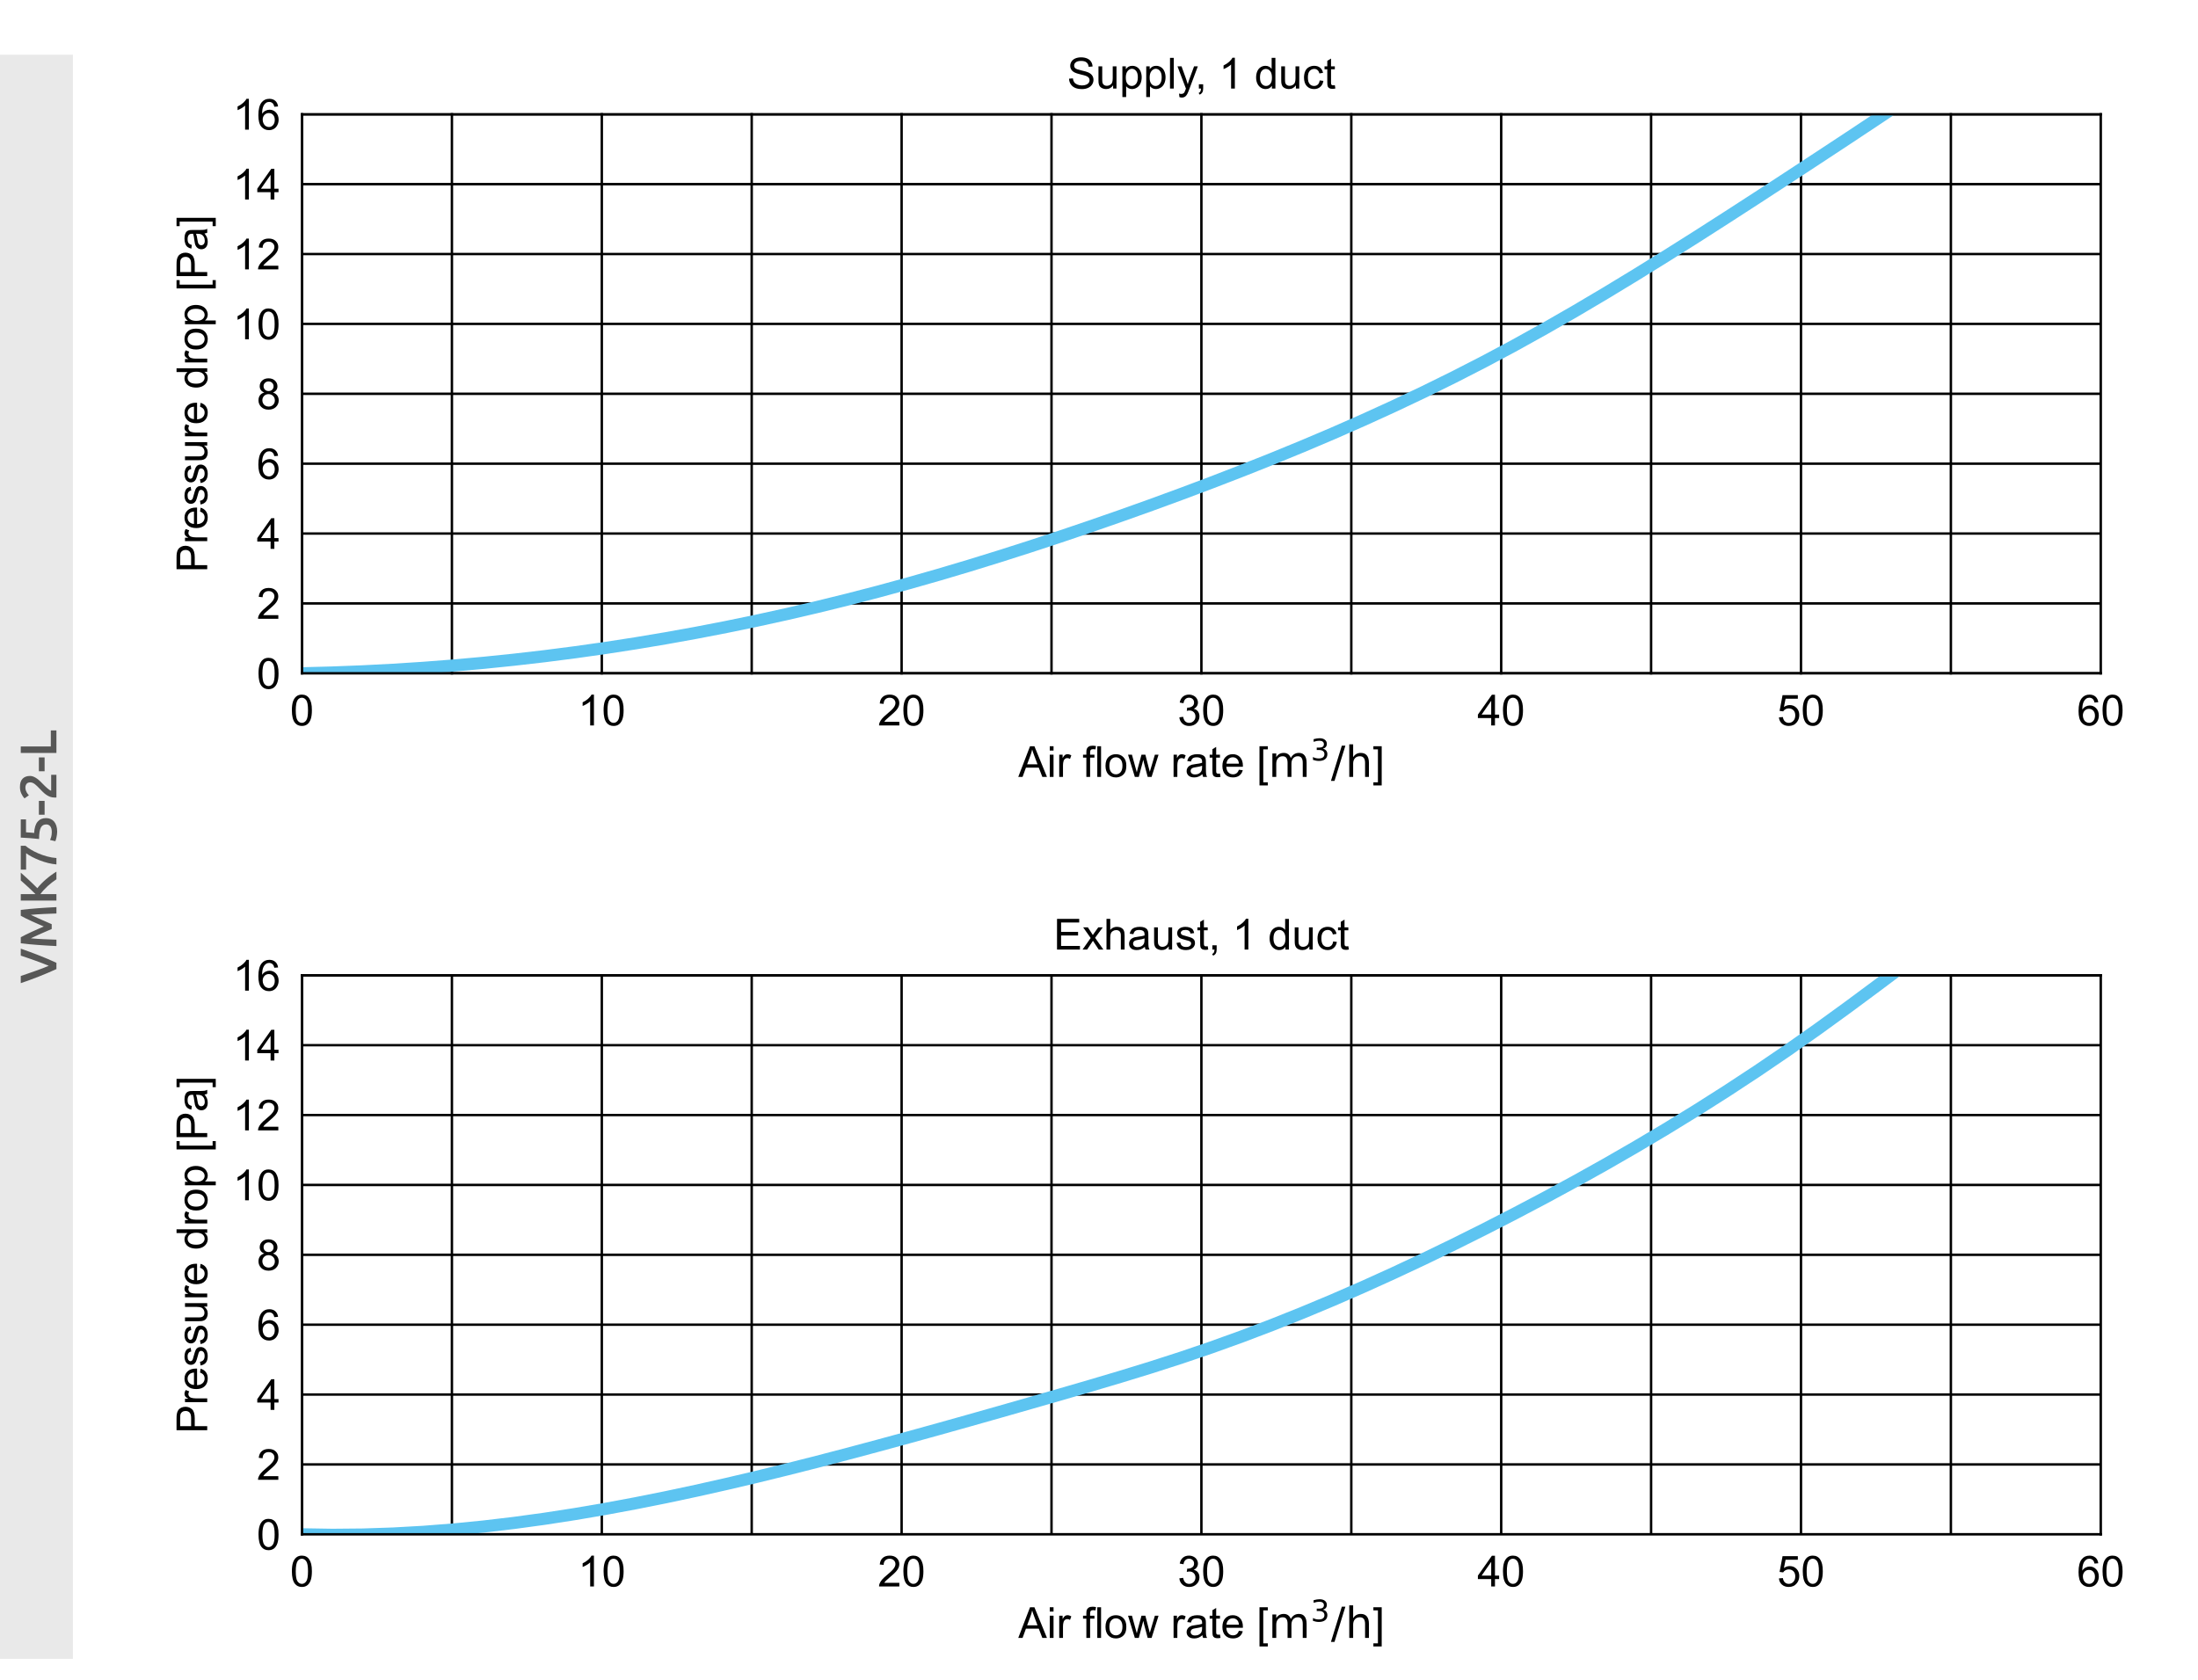 <?xml version="1.0" encoding="UTF-8"?><svg id="Layer_1" xmlns="http://www.w3.org/2000/svg" xmlns:xlink="http://www.w3.org/1999/xlink" viewBox="0 0 256.322 195.95"><defs><clipPath id="clippath"><rect x="35.221" y="13.328" width="209.764" height="65.197" style="fill:none; stroke-width:0px;"/></clipPath><clipPath id="clippath-1"><rect x="15.378" y="1.989" width="240.944" height="93.543" style="fill:none; stroke-width:0px;"/></clipPath><clipPath id="clippath-2"><rect x="15.378" y="1.989" width="240.944" height="93.543" style="fill:none; stroke-width:0px;"/></clipPath><clipPath id="clippath-3"><rect x="15.378" y="1.989" width="240.944" height="93.543" style="fill:none; stroke-width:0px;"/></clipPath><clipPath id="clippath-4"><rect x="15.378" y="1.989" width="240.944" height="93.543" style="fill:none; stroke-width:0px;"/></clipPath><clipPath id="clippath-5"><rect x="15.378" y="1.989" width="240.944" height="93.543" style="fill:none; stroke-width:0px;"/></clipPath><clipPath id="clippath-6"><rect x="15.378" y="1.989" width="240.944" height="93.543" style="fill:none; stroke-width:0px;"/></clipPath><clipPath id="clippath-7"><rect x="35.221" y="13.328" width="209.764" height="65.197" style="fill:none; stroke-width:0px;"/></clipPath><clipPath id="clippath-8"><rect x="15.378" y="1.989" width="240.944" height="93.543" style="fill:none; stroke-width:0px;"/></clipPath><clipPath id="clippath-9"><rect x="15.378" y="1.989" width="240.944" height="93.543" style="fill:none; stroke-width:0px;"/></clipPath><clipPath id="clippath-10"><rect x="15.378" y="1.989" width="240.944" height="93.543" style="fill:none; stroke-width:0px;"/></clipPath><clipPath id="clippath-11"><rect x="15.378" y="1.989" width="240.944" height="93.543" style="fill:none; stroke-width:0px;"/></clipPath><clipPath id="clippath-12"><rect x="15.378" y="1.989" width="240.944" height="93.543" style="fill:none; stroke-width:0px;"/></clipPath><clipPath id="clippath-13"><rect x="15.378" y="1.989" width="240.944" height="93.543" style="fill:none; stroke-width:0px;"/></clipPath><clipPath id="clippath-14"><rect x="35.221" y="13.328" width="209.764" height="65.197" style="fill:none; stroke-width:0px;"/></clipPath><clipPath id="clippath-15"><rect x="15.378" y="1.989" width="240.944" height="93.543" style="fill:none; stroke-width:0px;"/></clipPath><clipPath id="clippath-16"><rect x="35.221" y="13.328" width="209.764" height="65.197" style="fill:none; stroke-width:0px;"/></clipPath><clipPath id="clippath-17"><rect x="15.378" y="1.989" width="240.944" height="93.543" style="fill:none; stroke-width:0px;"/></clipPath><clipPath id="clippath-18"><rect x="35.221" y="13.328" width="209.764" height="65.197" style="fill:none; stroke-width:0px;"/></clipPath><clipPath id="clippath-19"><rect x="35.221" y="13.328" width="209.764" height="65.197" style="fill:none; stroke-width:0px;"/></clipPath><clipPath id="clippath-20"><rect x="15.378" y="1.989" width="240.944" height="93.543" style="fill:none; stroke-width:0px;"/></clipPath><clipPath id="clippath-21"><rect x="35.221" y="13.328" width="209.764" height="65.197" style="fill:none; stroke-width:0px;"/></clipPath><clipPath id="clippath-22"><rect x="15.378" y="1.989" width="240.944" height="93.543" style="fill:none; stroke-width:0px;"/></clipPath><clipPath id="clippath-23"><rect x="35.221" y="13.328" width="209.764" height="65.197" style="fill:none; stroke-width:0px;"/></clipPath><clipPath id="clippath-24"><rect x="15.378" y="1.989" width="240.944" height="93.543" style="fill:none; stroke-width:0px;"/></clipPath><clipPath id="clippath-25"><rect x="35.221" y="13.328" width="209.764" height="65.197" style="fill:none; stroke-width:0px;"/></clipPath><clipPath id="clippath-26"><rect x="15.378" y="1.989" width="240.944" height="93.543" style="fill:none; stroke-width:0px;"/></clipPath><clipPath id="clippath-27"><rect x="35.221" y="13.328" width="209.764" height="65.197" style="fill:none; stroke-width:0px;"/></clipPath><clipPath id="clippath-28"><rect x="15.378" y="1.989" width="240.944" height="93.543" style="fill:none; stroke-width:0px;"/></clipPath><clipPath id="clippath-29"><rect x="35.221" y="13.328" width="209.764" height="65.197" style="fill:none; stroke-width:0px;"/></clipPath><clipPath id="clippath-30"><rect x="15.378" y="1.989" width="240.944" height="93.543" style="fill:none; stroke-width:0px;"/></clipPath><clipPath id="clippath-31"><rect x="15.378" y="1.989" width="240.944" height="93.543" style="fill:none; stroke-width:0px;"/></clipPath><clipPath id="clippath-32"><rect x="35.221" y="13.328" width="209.764" height="65.197" style="fill:none; stroke-width:0px;"/></clipPath><clipPath id="clippath-33"><rect x="15.378" y="1.989" width="240.944" height="93.543" style="fill:none; stroke-width:0px;"/></clipPath><clipPath id="clippath-34"><rect x="15.378" y="1.989" width="240.944" height="93.543" style="fill:none; stroke-width:0px;"/></clipPath><clipPath id="clippath-35"><rect x="35.221" y="113.745" width="209.764" height="65.197" style="fill:none; stroke-width:0px;"/></clipPath><clipPath id="clippath-36"><rect x="15.378" y="102.407" width="240.944" height="93.543" style="fill:none; stroke-width:0px;"/></clipPath><clipPath id="clippath-37"><rect x="35.221" y="113.745" width="209.764" height="65.197" style="fill:none; stroke-width:0px;"/></clipPath><clipPath id="clippath-38"><rect x="15.378" y="102.407" width="240.944" height="93.543" style="fill:none; stroke-width:0px;"/></clipPath><clipPath id="clippath-39"><rect x="35.221" y="113.745" width="209.764" height="65.197" style="fill:none; stroke-width:0px;"/></clipPath><clipPath id="clippath-40"><rect x="15.378" y="102.407" width="240.944" height="93.543" style="fill:none; stroke-width:0px;"/></clipPath><clipPath id="clippath-41"><rect x="35.221" y="113.745" width="209.764" height="65.197" style="fill:none; stroke-width:0px;"/></clipPath><clipPath id="clippath-42"><rect x="15.378" y="102.407" width="240.944" height="93.543" style="fill:none; stroke-width:0px;"/></clipPath><clipPath id="clippath-43"><rect x="35.221" y="113.745" width="209.764" height="65.197" style="fill:none; stroke-width:0px;"/></clipPath><clipPath id="clippath-44"><rect x="15.378" y="102.407" width="240.944" height="93.543" style="fill:none; stroke-width:0px;"/></clipPath><clipPath id="clippath-45"><rect x="35.221" y="113.745" width="209.764" height="65.197" style="fill:none; stroke-width:0px;"/></clipPath><clipPath id="clippath-46"><rect x="15.378" y="102.407" width="240.944" height="93.543" style="fill:none; stroke-width:0px;"/></clipPath><clipPath id="clippath-47"><rect x="35.221" y="113.745" width="209.764" height="65.197" style="fill:none; stroke-width:0px;"/></clipPath><clipPath id="clippath-48"><rect x="15.378" y="102.407" width="240.944" height="93.543" style="fill:none; stroke-width:0px;"/></clipPath><clipPath id="clippath-49"><rect x="35.221" y="113.745" width="209.764" height="65.197" style="fill:none; stroke-width:0px;"/></clipPath><clipPath id="clippath-50"><rect x="15.378" y="102.407" width="240.944" height="93.543" style="fill:none; stroke-width:0px;"/></clipPath><clipPath id="clippath-51"><rect x="15.378" y="102.407" width="240.944" height="93.543" style="fill:none; stroke-width:0px;"/></clipPath><clipPath id="clippath-52"><rect x="15.378" y="102.407" width="240.944" height="93.543" style="fill:none; stroke-width:0px;"/></clipPath><clipPath id="clippath-53"><rect x="15.378" y="102.407" width="240.944" height="93.543" style="fill:none; stroke-width:0px;"/></clipPath><clipPath id="clippath-54"><rect x="15.378" y="102.407" width="240.944" height="93.543" style="fill:none; stroke-width:0px;"/></clipPath><clipPath id="clippath-55"><rect x="35.221" y="113.745" width="209.764" height="65.197" style="fill:none; stroke-width:0px;"/></clipPath><clipPath id="clippath-56"><rect x="15.378" y="102.407" width="240.944" height="93.543" style="fill:none; stroke-width:0px;"/></clipPath><clipPath id="clippath-57"><rect x="35.221" y="113.745" width="209.764" height="65.197" style="fill:none; stroke-width:0px;"/></clipPath><clipPath id="clippath-58"><rect x="15.378" y="102.407" width="240.944" height="93.543" style="fill:none; stroke-width:0px;"/></clipPath><clipPath id="clippath-59"><rect x="35.221" y="113.745" width="209.764" height="65.197" style="fill:none; stroke-width:0px;"/></clipPath><clipPath id="clippath-60"><rect x="35.221" y="113.745" width="209.764" height="65.197" style="fill:none; stroke-width:0px;"/></clipPath><clipPath id="clippath-61"><rect x="15.378" y="102.407" width="240.944" height="93.543" style="fill:none; stroke-width:0px;"/></clipPath><clipPath id="clippath-62"><rect x="35.221" y="113.745" width="209.764" height="65.197" style="fill:none; stroke-width:0px;"/></clipPath><clipPath id="clippath-63"><rect x="15.378" y="102.407" width="240.944" height="93.543" style="fill:none; stroke-width:0px;"/></clipPath><clipPath id="clippath-64"><rect x="35.221" y="113.745" width="209.764" height="65.197" style="fill:none; stroke-width:0px;"/></clipPath><clipPath id="clippath-65"><rect x="15.378" y="102.407" width="240.944" height="93.543" style="fill:none; stroke-width:0px;"/></clipPath><clipPath id="clippath-66"><rect x="35.221" y="113.745" width="209.764" height="65.197" style="fill:none; stroke-width:0px;"/></clipPath><clipPath id="clippath-67"><rect x="15.378" y="102.407" width="240.944" height="93.543" style="fill:none; stroke-width:0px;"/></clipPath><clipPath id="clippath-68"><rect x="35.221" y="113.745" width="209.764" height="65.197" style="fill:none; stroke-width:0px;"/></clipPath><clipPath id="clippath-69"><rect x="15.378" y="102.407" width="240.944" height="93.543" style="fill:none; stroke-width:0px;"/></clipPath><clipPath id="clippath-70"><rect x="35.221" y="113.745" width="209.764" height="65.197" style="fill:none; stroke-width:0px;"/></clipPath><clipPath id="clippath-71"><rect x="15.378" y="102.407" width="240.944" height="93.543" style="fill:none; stroke-width:0px;"/></clipPath><clipPath id="clippath-72"><rect x="15.378" y="102.407" width="240.944" height="93.543" style="fill:none; stroke-width:0px;"/></clipPath><clipPath id="clippath-73"><rect x="35.221" y="113.745" width="209.764" height="65.197" style="fill:none; stroke-width:0px;"/></clipPath><clipPath id="clippath-74"><rect x="15.378" y="102.407" width="240.944" height="93.543" style="fill:none; stroke-width:0px;"/></clipPath></defs><rect y="6.382" width="8.504" height="187.087" style="fill:#e9e9e9; stroke-width:0px;"/><path d="M6.58,113.018c-.648.3-1.326.589-2.034.867s-1.416.537-2.124.777v-.834c.28-.097.566-.194.858-.295.292-.1.578-.2.86-.301.282-.1.556-.2.819-.301.264-.1.506-.198.726-.295-.22-.092-.461-.188-.723-.288-.262-.101-.535-.202-.819-.304-.283-.103-.571-.204-.863-.304-.292-.101-.578-.197-.858-.289v-.811c.708.245,1.416.506,2.124.783s1.386.565,2.034.867v.726Z" style="fill:#575756; stroke-width:0px;"/><path d="M2.422,109.313c.152-.088.338-.186.558-.294.221-.107.451-.218.693-.33.242-.111.488-.223.738-.333.25-.109.48-.211.692-.303-.212-.092-.442-.192-.692-.3-.25-.108-.496-.218-.738-.33s-.473-.222-.693-.33c-.22-.108-.405-.206-.558-.294v-.682c.304-.036.627-.071.969-.104s.692-.062,1.05-.089c.358-.026.719-.051,1.08-.073.362-.022.716-.042,1.06-.058v.744c-.484.016-.982.035-1.494.058s-1.008.057-1.488.101c.092.045.202.097.33.156.128.061.268.124.417.192.15.067.305.137.465.207.16.069.315.138.465.204.15.065.29.127.421.183.13.056.24.104.333.145v.563c-.093.04-.204.088-.337.145-.132.056-.272.116-.423.183-.149.065-.305.134-.465.204s-.313.139-.462.207c-.147.067-.287.132-.417.191-.13.061-.239.112-.327.156.48.045.977.079,1.488.102.512.021,1.01.041,1.494.058v.744c-.344-.017-.7-.036-1.068-.059s-.732-.047-1.095-.073-.713-.056-1.053-.088c-.341-.033-.654-.067-.942-.104v-.699Z" style="fill:#575756; stroke-width:0px;"/><path d="M6.58,102.548c-.16.104-.328.225-.504.36-.177.136-.347.279-.511.429-.163.15-.319.306-.468.466-.147.159-.275.317-.384.474h1.866v.756H2.422v-.756h1.716c-.132-.132-.272-.271-.423-.414s-.302-.287-.456-.429c-.154-.143-.303-.277-.447-.405-.144-.128-.273-.244-.39-.348v-.906c.152.132.31.271.474.42s.329.3.495.456.331.312.495.471.32.313.468.465c.128-.168.277-.339.447-.513s.353-.345.546-.513c.194-.168.396-.329.606-.483s.419-.295.627-.423v.894Z" style="fill:#575756; stroke-width:0px;"/><path d="M6.58,100.814c-.304-.024-.624-.078-.96-.162s-.663-.187-.981-.309c-.317-.122-.616-.257-.894-.402-.278-.146-.511-.291-.699-.436v1.914h-.624v-2.777h.552c.148.132.351.275.606.432s.545.304.867.444c.321.14.667.261,1.034.362.368.103.734.165,1.099.189v.744Z" style="fill:#575756; stroke-width:0px;"/><path d="M5.392,96.152c-.132,0-.25.026-.354.078-.104.052-.192.143-.265.272-.071.13-.126.305-.161.522-.036.218-.055.493-.055.825-.384-.044-.749-.078-1.095-.103-.346-.023-.693-.044-1.041-.06v-2.124h.612v1.506c.067.004.145.009.23.015s.173.013.261.019c.089.006.173.013.253.021.079.008.147.017.203.024.032-.592.167-1.029.405-1.312.238-.281.563-.423.976-.423.188,0,.361.032.521.096.16.064.298.162.414.294.116.133.207.299.273.498.065.2.099.435.099.702,0,.108-.008.219-.024.33-.016.112-.035.219-.057.321-.021.102-.045.193-.069.272-.023.08-.046.141-.065.181l-.612-.139c.04-.084.083-.204.129-.362s.069-.352.069-.579c0-.156-.018-.29-.051-.402-.034-.111-.081-.203-.142-.272-.06-.07-.129-.121-.207-.153s-.161-.048-.249-.048Z" style="fill:#575756; stroke-width:0px;"/><path d="M4.535,95.019v-1.614h.666v1.614h-.666Z" style="fill:#575756; stroke-width:0px;"/><path d="M3.502,90.495c.144,0,.285.029.423.09.138.06.272.137.402.23.13.095.256.201.378.321s.241.24.356.36c.061.063.132.136.217.216.084.08.168.156.252.228.084.072.165.135.242.187.078.052.144.08.195.084v-1.848h.612v2.646c-.032.004-.071.006-.117.006h-.105c-.191,0-.368-.03-.53-.093-.162-.062-.313-.143-.453-.243-.141-.1-.272-.212-.396-.336s-.246-.248-.365-.372c-.093-.096-.183-.188-.271-.275-.088-.089-.175-.165-.261-.231s-.174-.119-.265-.159c-.09-.04-.183-.06-.278-.06-.208,0-.356.06-.444.18s-.132.267-.132.438c0,.111.016.216.048.312s.07.181.114.255.089.14.135.195.083.098.111.126l-.511.36c-.159-.169-.288-.365-.387-.592-.098-.226-.146-.469-.146-.729,0-.444.104-.771.314-.981s.497-.314.861-.314Z" style="fill:#575756; stroke-width:0px;"/><path d="M4.535,89.949v-1.614h.666v1.614h-.666Z" style="fill:#575756; stroke-width:0px;"/><path d="M5.926,85.185h.654v2.628H2.422v-.756h3.504v-1.872Z" style="fill:#575756; stroke-width:0px;"/><g style="clip-path:url(#clippath);"><line x1="35.22" y1="78.525" x2="35.22" y2="13.328" style="fill:none; stroke:#000; stroke-linecap:square; stroke-linejoin:round; stroke-width:.283px;"/></g><g style="clip-path:url(#clippath-1);"><path d="M34.49,82.839c0,.587.068.979.206,1.173.137.195.307.292.508.292.202,0,.372-.098.51-.293.137-.195.206-.586.206-1.172,0-.59-.069-.981-.206-1.174-.138-.194-.309-.291-.514-.291-.202,0-.363.086-.484.256-.151.218-.226.621-.226,1.209M34.038,82.839c0-.423.044-.764.13-1.022.087-.258.217-.457.388-.597.172-.14.388-.21.648-.21.193,0,.361.039.506.116.145.078.264.189.358.335.095.145.169.323.223.532.054.209.081.491.081.846,0,.42-.044.759-.13,1.016-.086.258-.215.458-.387.599-.171.14-.388.211-.651.211-.344,0-.615-.124-.812-.371-.236-.298-.354-.783-.354-1.455" style="fill:#000; stroke-width:0px;"/></g><line x1="70.181" y1="78.525" x2="70.181" y2="13.328" style="fill:none; stroke:#000; stroke-linecap:square; stroke-linejoin:round; stroke-width:.283px;"/><g style="clip-path:url(#clippath-2);"><path d="M69.263,84.604h-.439v-2.8c-.106.101-.245.201-.416.302-.172.101-.327.177-.463.228v-.425c.246-.116.461-.256.645-.42.183-.164.314-.324.39-.479h.283v3.594Z" style="fill:#000; stroke-width:0px;"/><path d="M70.841,82.839c0,.587.068.979.206,1.173.137.195.307.292.508.292.202,0,.372-.098.51-.293.137-.195.206-.586.206-1.172,0-.59-.069-.981-.206-1.174-.138-.194-.309-.291-.514-.291-.202,0-.363.086-.484.256-.151.218-.226.621-.226,1.209M70.389,82.839c0-.423.044-.764.13-1.022.087-.258.217-.457.388-.597.172-.14.388-.21.648-.21.193,0,.361.039.506.116.145.078.264.189.358.335.095.145.169.323.223.532.054.209.081.491.081.846,0,.42-.044.759-.13,1.016-.086.258-.215.458-.387.599-.171.14-.388.211-.651.211-.344,0-.615-.124-.812-.371-.236-.298-.354-.783-.354-1.455" style="fill:#000; stroke-width:0px;"/></g><line x1="105.142" y1="78.525" x2="105.142" y2="13.328" style="fill:none; stroke:#000; stroke-linecap:square; stroke-linejoin:round; stroke-width:.283px;"/><g style="clip-path:url(#clippath-3);"><path d="M104.878,84.181v.423h-2.366c-.003-.106.014-.208.051-.306.061-.161.157-.319.289-.476.133-.156.325-.337.576-.542.389-.319.652-.571.788-.758.137-.186.206-.362.206-.529,0-.173-.063-.32-.188-.439-.124-.12-.286-.18-.486-.18-.212,0-.381.064-.508.191-.127.126-.192.302-.193.526l-.452-.046c.031-.337.147-.594.349-.77.202-.177.473-.265.814-.265.343,0,.615.095.815.286.2.19.3.426.3.708,0,.143-.029.284-.088.422-.058.138-.155.284-.291.437-.136.153-.362.363-.678.63-.264.221-.433.371-.508.451-.075.078-.136.157-.185.237h1.755Z" style="fill:#000; stroke-width:0px;"/><path d="M105.802,82.839c0,.587.068.979.206,1.173.137.195.307.292.508.292.202,0,.372-.098.51-.293.137-.195.206-.586.206-1.172,0-.59-.069-.981-.206-1.174-.138-.194-.309-.291-.514-.291-.202,0-.363.086-.484.256-.151.218-.226.621-.226,1.209M105.35,82.839c0-.423.043-.764.13-1.022.087-.258.217-.457.388-.597.172-.14.388-.21.648-.21.193,0,.361.039.506.116.145.078.264.189.358.335.095.145.169.323.223.532.054.209.081.491.081.846,0,.42-.044.759-.13,1.016-.086.258-.215.458-.387.599-.171.14-.388.211-.651.211-.344,0-.615-.124-.812-.371-.236-.298-.354-.783-.354-1.455" style="fill:#000; stroke-width:0px;"/></g><line x1="140.102" y1="78.525" x2="140.102" y2="13.328" style="fill:none; stroke:#000; stroke-linecap:square; stroke-linejoin:round; stroke-width:.283px;"/><g style="clip-path:url(#clippath-4);"><path d="M137.532,83.659l.439-.059c.051.249.137.429.258.539.121.11.269.165.443.165.207,0,.381-.072.523-.215.143-.144.214-.321.214-.533,0-.202-.066-.368-.197-.499-.132-.131-.3-.196-.503-.196-.083,0-.187.016-.311.048l.05-.386c.029.004.052.006.07.006.187,0,.356-.049.505-.147.15-.097.225-.248.225-.452,0-.161-.054-.294-.164-.4-.109-.106-.249-.159-.422-.159-.17,0-.313.054-.427.161-.114.108-.187.269-.219.483l-.44-.078c.053-.294.175-.522.365-.684.191-.162.428-.243.711-.243.196,0,.375.042.539.126.165.083.291.198.378.343.087.144.131.298.131.461,0,.154-.042.295-.125.422-.083.127-.206.228-.368.303.211.049.376.15.493.304.117.154.176.346.176.577,0,.313-.114.578-.342.795-.228.217-.516.326-.865.326-.314,0-.575-.094-.782-.281-.208-.187-.326-.43-.355-.727" style="fill:#000; stroke-width:0px;"/><path d="M140.762,82.839c0,.587.068.979.206,1.173.137.195.307.292.508.292.202,0,.372-.098.51-.293.137-.195.206-.586.206-1.172,0-.59-.069-.981-.206-1.174-.138-.194-.309-.291-.514-.291-.202,0-.363.086-.484.256-.151.218-.226.621-.226,1.209M140.31,82.839c0-.423.043-.764.13-1.022.087-.258.217-.457.388-.597.172-.14.388-.21.648-.21.193,0,.361.039.506.116.145.078.264.189.358.335.095.145.169.323.223.532.054.209.081.491.081.846,0,.42-.044.759-.13,1.016-.086.258-.215.458-.387.599-.171.14-.388.211-.651.211-.344,0-.615-.124-.812-.371-.236-.298-.354-.783-.354-1.455" style="fill:#000; stroke-width:0px;"/></g><line x1="175.063" y1="78.525" x2="175.063" y2="13.328" style="fill:none; stroke:#000; stroke-linecap:square; stroke-linejoin:round; stroke-width:.283px;"/><path d="M173.899,83.344v-1.613l-1.121,1.613h1.121ZM173.899,84.604v-.857h-1.553v-.403l1.633-2.319h.359v2.319h.484v.403h-.484v.857h-.439Z" style="fill:#000; stroke-width:0px;"/><g style="clip-path:url(#clippath-5);"><path d="M175.723,82.839c0,.587.068.979.206,1.173.137.195.307.292.508.292.202,0,.372-.098.51-.293.137-.195.206-.586.206-1.172,0-.59-.069-.981-.206-1.174-.138-.194-.309-.291-.514-.291-.202,0-.363.086-.484.256-.151.218-.226.621-.226,1.209M175.271,82.839c0-.423.043-.764.13-1.022.087-.258.217-.457.388-.597.172-.14.388-.21.648-.21.193,0,.361.039.506.116.145.078.264.189.358.335.095.145.169.323.223.532.054.209.081.491.081.846,0,.42-.044.759-.13,1.016-.086.258-.215.458-.387.599-.171.14-.388.211-.651.211-.344,0-.615-.124-.812-.371-.236-.298-.354-.783-.354-1.455" style="fill:#000; stroke-width:0px;"/></g><line x1="210.024" y1="78.525" x2="210.024" y2="13.328" style="fill:none; stroke:#000; stroke-linecap:square; stroke-linejoin:round; stroke-width:.283px;"/><g style="clip-path:url(#clippath-6);"><path d="M207.451,83.666l.461-.039c.034.224.114.393.238.507.125.113.275.17.451.17.211,0,.39-.08.537-.24.146-.159.219-.371.219-.635,0-.25-.07-.448-.211-.593-.14-.145-.325-.218-.553-.218-.141,0-.269.033-.383.097s-.203.148-.268.25l-.413-.054.346-1.838h1.781v.42h-1.429l-.192.962c.214-.15.439-.225.675-.225.313,0,.576.108.791.325.215.217.323.495.323.835,0,.324-.095.604-.283.84-.23.29-.543.434-.94.434-.326,0-.591-.091-.798-.273-.205-.182-.323-.424-.352-.725" style="fill:#000; stroke-width:0px;"/><path d="M210.684,82.839c0,.587.068.979.206,1.173.137.195.307.292.508.292.202,0,.372-.098.51-.293.137-.195.206-.586.206-1.172,0-.59-.069-.981-.206-1.174-.138-.194-.309-.291-.514-.291-.202,0-.363.086-.484.256-.151.218-.226.621-.226,1.209M210.232,82.839c0-.423.043-.764.13-1.022.087-.258.217-.457.388-.597.172-.14.388-.21.648-.21.193,0,.361.039.506.116.145.078.264.189.358.335.095.145.169.323.223.532.054.209.081.491.081.846,0,.42-.044.759-.13,1.016-.086.258-.215.458-.387.599-.171.14-.388.211-.651.211-.344,0-.615-.124-.812-.371-.236-.298-.354-.783-.354-1.455" style="fill:#000; stroke-width:0px;"/></g><g style="clip-path:url(#clippath-7);"><line x1="244.984" y1="78.525" x2="244.984" y2="13.328" style="fill:none; stroke:#000; stroke-linecap:square; stroke-linejoin:round; stroke-width:.283px;"/></g><g style="clip-path:url(#clippath-8);"><path d="M242.897,83.444c0,.151.032.296.096.434.064.138.154.244.27.317.116.072.237.108.364.108.185,0,.345-.074.478-.224.134-.15.201-.354.201-.611,0-.247-.066-.442-.199-.584-.131-.143-.297-.214-.497-.214-.199,0-.367.071-.506.214-.138.142-.207.329-.207.56M244.691,81.901l-.437.034c-.039-.173-.094-.298-.165-.376-.12-.126-.266-.188-.44-.188-.14,0-.263.039-.369.117-.138.101-.247.248-.327.442-.08.194-.121.469-.124.827.105-.161.235-.28.388-.358.153-.078.313-.118.481-.118.293,0,.542.108.748.324.206.216.309.494.309.836,0,.225-.048.434-.145.626-.097.193-.23.341-.399.443-.17.103-.362.154-.577.154-.366,0-.665-.134-.896-.404-.231-.269-.346-.713-.346-1.332,0-.691.127-1.194.383-1.508.223-.274.523-.41.9-.41.282,0,.513.079.693.236.18.158.288.376.323.655" style="fill:#000; stroke-width:0px;"/><path d="M245.644,82.839c0,.587.068.979.206,1.173.137.195.307.292.508.292.202,0,.372-.098.51-.293.137-.195.206-.586.206-1.172,0-.59-.069-.981-.206-1.174-.138-.194-.309-.291-.514-.291-.202,0-.363.086-.484.256-.151.218-.226.621-.226,1.209M245.192,82.839c0-.423.043-.764.13-1.022.087-.258.217-.457.388-.597.172-.14.388-.21.648-.21.193,0,.361.039.506.116.145.078.264.189.358.335.095.145.169.323.223.532.054.209.081.491.081.846,0,.42-.044.759-.13,1.016-.086.258-.215.458-.387.599-.171.14-.388.211-.651.211-.344,0-.615-.124-.812-.371-.236-.298-.354-.783-.354-1.455" style="fill:#000; stroke-width:0px;"/></g><line x1="52.701" y1="78.525" x2="52.701" y2="13.328" style="fill:none; stroke:#000; stroke-linecap:square; stroke-linejoin:round; stroke-width:.283px;"/><line x1="87.661" y1="78.525" x2="87.661" y2="13.328" style="fill:none; stroke:#000; stroke-linecap:square; stroke-linejoin:round; stroke-width:.283px;"/><line x1="122.622" y1="78.525" x2="122.622" y2="13.328" style="fill:none; stroke:#000; stroke-linecap:square; stroke-linejoin:round; stroke-width:.283px;"/><line x1="157.583" y1="78.525" x2="157.583" y2="13.328" style="fill:none; stroke:#000; stroke-linecap:square; stroke-linejoin:round; stroke-width:.283px;"/><line x1="192.543" y1="78.525" x2="192.543" y2="13.328" style="fill:none; stroke:#000; stroke-linecap:square; stroke-linejoin:round; stroke-width:.283px;"/><line x1="227.504" y1="78.525" x2="227.504" y2="13.328" style="fill:none; stroke:#000; stroke-linecap:square; stroke-linejoin:round; stroke-width:.283px;"/><g style="clip-path:url(#clippath-9);"><path d="M119.778,89.139h1.213l-.373-.991c-.114-.301-.199-.548-.254-.742-.046.23-.11.457-.193.683l-.393,1.05ZM118.745,90.609l1.374-3.579h.51l1.465,3.579h-.539l-.418-1.084h-1.496l-.394,1.084h-.502Z" style="fill:#000; stroke-width:0px;"/></g><path d="M122.419,90.609h.44v-2.593h-.44v2.593ZM122.419,87.536h.44v-.506h-.44v.506Z" style="fill:#000; stroke-width:0px;"/><g style="clip-path:url(#clippath-10);"><path d="M123.523,90.609v-2.593h.395v.393c.101-.184.195-.305.28-.363.085-.059.179-.089.282-.089.148,0,.298.048.452.142l-.152.408c-.107-.064-.215-.096-.322-.096-.096,0-.183.029-.259.087-.077.058-.131.138-.164.241-.048.156-.073.327-.073.512v1.358h-.439Z" style="fill:#000; stroke-width:0px;"/><path d="M126.687,90.609v-2.251h-.388v-.342h.388v-.276c0-.174.016-.303.047-.388.042-.114.116-.206.223-.277.106-.07.256-.106.448-.106.124,0,.261.015.41.044l-.066.383c-.091-.016-.177-.024-.259-.024-.133,0-.227.028-.283.085-.055.057-.083.164-.083.32v.239h.506v.342h-.506v2.251h-.437Z" style="fill:#000; stroke-width:0px;"/></g><rect x="127.961" y="87.03" width=".44" height="3.579" style="fill:#000; stroke-width:0px;"/><g style="clip-path:url(#clippath-11);"><path d="M129.371,89.313c0,.332.072.58.217.745.145.165.327.248.547.248.218,0,.399-.083.544-.248.145-.167.217-.42.217-.76,0-.321-.073-.564-.218-.729-.146-.165-.327-.247-.543-.247-.22,0-.402.082-.547.246-.145.165-.217.413-.217.745M128.919,89.313c0-.48.133-.836.4-1.067.223-.192.495-.288.816-.288.356,0,.647.116.873.35.227.234.34.556.34.968,0,.334-.05.596-.15.788-.1.191-.246.339-.438.445-.191.106-.399.159-.625.159-.363,0-.657-.117-.881-.35-.223-.232-.335-.568-.335-1.005" style="fill:#000; stroke-width:0px;"/><path d="M132.341,90.609l-.793-2.593h.454l.412,1.497.154.556c.007-.027.052-.206.135-.534l.412-1.519h.452l.388,1.504.13.496.148-.501.445-1.499h.427l-.811,2.593h-.456l-.413-1.553-.1-.442-.525,1.995h-.459Z" style="fill:#000; stroke-width:0px;"/><path d="M136.858,90.609v-2.593h.395v.393c.101-.184.195-.305.28-.363.085-.059.179-.089.282-.089.148,0,.298.048.452.142l-.152.408c-.107-.064-.215-.096-.322-.096-.096,0-.183.029-.259.087-.077.058-.131.138-.164.241-.048.156-.073.327-.073.512v1.358h-.439Z" style="fill:#000; stroke-width:0px;"/><path d="M140.183,89.307c-.16.065-.399.121-.718.166-.18.026-.308.056-.383.089-.075.032-.133.079-.174.142-.04.062-.061.132-.061.208,0,.118.045.215.133.293.089.079.219.118.39.118.169,0,.32-.037.452-.111.131-.074.228-.176.29-.304.048-.1.071-.246.071-.439v-.162ZM140.22,90.289c-.163.138-.32.236-.47.293-.151.057-.312.085-.485.085-.285,0-.504-.069-.657-.208-.153-.14-.229-.317-.229-.534,0-.127.029-.243.086-.348.058-.105.134-.189.228-.253.093-.063.199-.111.316-.144.086-.023.216-.045.391-.066.354-.042.616-.092.783-.151.002-.06.003-.098.003-.115,0-.179-.042-.305-.125-.379-.112-.098-.279-.148-.5-.148-.207,0-.36.036-.458.109-.099.072-.172.2-.219.384l-.43-.059c.039-.183.104-.332.193-.445.09-.113.219-.2.389-.261.169-.061.365-.092.588-.092.221,0,.401.026.539.078s.24.118.305.197c.066.079.111.178.137.299.015.075.022.21.022.405v.586c0,.409.009.667.028.776.019.107.056.211.112.311h-.46c-.045-.092-.074-.198-.087-.32" style="fill:#000; stroke-width:0px;"/><path d="M142.268,90.216l.063.388c-.123.026-.234.039-.332.039-.159,0-.283-.025-.371-.075-.087-.051-.149-.117-.185-.2-.036-.082-.054-.255-.054-.518v-1.492h-.322v-.342h.322v-.642l.437-.263v.905h.442v.342h-.442v1.516c0,.125.008.206.023.242.016.035.041.064.076.085.035.022.085.032.15.032.049,0,.113-.006.193-.017" style="fill:#000; stroke-width:0px;"/><path d="M143.03,89.064h1.448c-.02-.218-.075-.382-.166-.491-.14-.169-.322-.254-.544-.254-.203,0-.372.068-.51.203-.137.135-.213.315-.228.542M144.473,89.774l.454.056c-.071.265-.204.471-.398.618-.193.147-.441.22-.742.22-.379,0-.68-.117-.902-.35-.223-.234-.334-.562-.334-.983,0-.437.112-.775.337-1.016s.516-.361.874-.361c.347,0,.63.118.85.353.22.236.33.568.33.997,0,.026-.001.065-.003.117h-1.933c.016.285.096.503.241.654.145.152.326.227.542.227.161,0,.299-.042.413-.127.114-.084.204-.22.271-.405" style="fill:#000; stroke-width:0px;"/></g><polygon points="146.877 87.03 146.877 91.603 147.846 91.603 147.846 91.238 147.316 91.238 147.316 87.394 147.846 87.394 147.846 87.03 146.877 87.03" style="fill:#000; stroke-width:0px;"/><g style="clip-path:url(#clippath-12);"><path d="M150.527,88.4c.112-.202.247-.351.403-.447.156-.096.34-.144.552-.144.285,0,.504.1.659.3.155.199.232.482.232.85v1.65h-.451v-1.636c0-.262-.047-.456-.14-.582-.093-.127-.234-.191-.425-.191-.232,0-.416.077-.552.232-.135.154-.202.365-.202.632v1.545h-.452v-1.636c0-.263-.046-.458-.139-.584-.093-.126-.236-.189-.43-.189-.229,0-.412.078-.547.233-.135.155-.203.365-.203.631v1.545h-.451v-2.734h.451v.425c.103-.168.226-.291.369-.371.143-.08.313-.12.51-.12.199,0,.368.051.507.152.139.1.242.247.309.439" style="fill:#000; stroke-width:0px;"/><path d="M154.266,87.319c.165.035.294.109.387.221s.139.249.139.413c0,.252-.086.447-.26.585-.173.138-.419.207-.738.207-.107,0-.217-.011-.33-.032-.114-.021-.231-.053-.351-.095v-.333c.095.056.2.098.314.126.114.029.233.043.357.043.216,0,.381-.043.495-.128.113-.086.17-.21.17-.373,0-.15-.053-.268-.158-.352-.106-.085-.252-.128-.44-.128h-.298v-.284h.312c.169,0,.299-.034.389-.101.09-.068.135-.166.135-.293,0-.131-.046-.232-.139-.302s-.226-.105-.399-.105c-.095,0-.196.01-.305.031-.108.02-.227.052-.357.095v-.307c.131-.037.254-.064.369-.082.114-.019.222-.028.324-.028.262,0,.469.06.621.179.153.119.229.28.229.482,0,.142-.04.261-.121.359-.081.097-.196.164-.345.202" style="fill:#000; stroke-width:0px;"/></g><polygon points="156.479 86.964 156.894 86.964 155.624 91.073 155.209 91.073 156.479 86.964" style="fill:#000; stroke-width:0px;"/><g style="clip-path:url(#clippath-13);"><path d="M159.638,88.958v1.651h-.449v-1.636c0-.259-.051-.452-.152-.581-.101-.128-.252-.193-.454-.193-.242,0-.434.078-.574.232-.14.155-.21.365-.21.632v1.546h-.452v-3.799h.452v1.489c.108-.164.234-.287.38-.368.145-.082.314-.122.504-.122.314,0,.552.097.713.291.161.194.242.48.242.858" style="fill:#000; stroke-width:0px;"/></g><polygon points="160.158 87.03 160.158 87.394 160.688 87.394 160.688 91.238 160.158 91.238 160.158 91.603 161.128 91.603 161.128 87.03 160.158 87.03" style="fill:#000; stroke-width:0px;"/><g style="clip-path:url(#clippath-14);"><line x1="35.22" y1="78.525" x2="244.984" y2="78.525" style="fill:none; stroke:#000; stroke-linecap:square; stroke-linejoin:round; stroke-width:.283px;"/></g><g style="clip-path:url(#clippath-15);"><path d="M30.6,78.549c0,.587.068.979.206,1.173.137.195.307.292.508.292.202,0,.372-.098.51-.293.137-.195.206-.586.206-1.172,0-.59-.069-.981-.206-1.174-.138-.194-.309-.291-.514-.291-.202,0-.363.086-.484.256-.151.218-.226.621-.226,1.209M30.148,78.549c0-.423.043-.764.13-1.022.087-.258.217-.457.388-.597.172-.14.388-.21.648-.21.193,0,.361.039.506.116.145.078.264.189.358.335.095.145.169.323.223.532.054.209.081.491.081.846,0,.42-.044.759-.13,1.016-.086.258-.215.458-.387.599-.171.14-.388.211-.651.211-.344,0-.615-.124-.812-.371-.236-.298-.354-.783-.354-1.455" style="fill:#000; stroke-width:0px;"/></g><g style="clip-path:url(#clippath-16);"><line x1="35.22" y1="70.375" x2="244.984" y2="70.375" style="fill:none; stroke:#000; stroke-linecap:square; stroke-linejoin:round; stroke-width:.283px;"/></g><g style="clip-path:url(#clippath-17);"><path d="M32.457,71.742v.423h-2.366c-.003-.106.014-.208.051-.306.061-.161.157-.319.289-.476.133-.156.325-.337.576-.542.389-.319.652-.571.788-.758.137-.186.206-.362.206-.529,0-.173-.063-.32-.188-.439-.124-.12-.286-.18-.486-.18-.212,0-.381.064-.508.191-.127.126-.192.302-.193.526l-.452-.046c.031-.337.147-.594.349-.77.202-.177.473-.265.814-.265.343,0,.615.095.815.286.2.19.3.426.3.708,0,.143-.029.284-.088.422-.058.138-.155.284-.291.437-.136.153-.362.363-.678.63-.264.221-.433.371-.508.451-.075.078-.137.157-.185.237h1.755Z" style="fill:#000; stroke-width:0px;"/></g><g style="clip-path:url(#clippath-18);"><line x1="35.22" y1="62.225" x2="244.984" y2="62.225" style="fill:none; stroke:#000; stroke-linecap:square; stroke-linejoin:round; stroke-width:.283px;"/></g><path d="M31.556,62.755v-1.613l-1.121,1.613h1.121ZM31.556,64.015v-.857h-1.553v-.403l1.633-2.319h.359v2.319h.484v.403h-.484v.857h-.439Z" style="fill:#000; stroke-width:0px;"/><g style="clip-path:url(#clippath-19);"><line x1="35.22" y1="54.076" x2="244.984" y2="54.076" style="fill:none; stroke:#000; stroke-linecap:square; stroke-linejoin:round; stroke-width:.283px;"/></g><g style="clip-path:url(#clippath-20);"><path d="M30.633,54.706c0,.151.032.296.096.434.064.138.154.244.27.317.116.072.237.108.364.108.185,0,.345-.074.478-.224.134-.15.201-.354.201-.611,0-.247-.066-.442-.199-.584-.131-.143-.297-.214-.497-.214s-.367.071-.506.214c-.138.142-.207.329-.207.56M32.427,53.163l-.437.034c-.039-.173-.094-.298-.165-.376-.12-.126-.266-.188-.44-.188-.14,0-.263.039-.369.117-.138.101-.247.248-.327.442-.08.194-.121.469-.125.827.106-.161.236-.28.389-.358s.313-.118.481-.118c.293,0,.542.108.748.324s.309.494.309.836c0,.225-.048.434-.145.626-.097.193-.23.341-.399.443-.17.103-.362.154-.577.154-.366,0-.665-.134-.896-.404-.231-.269-.346-.713-.346-1.332,0-.691.127-1.194.383-1.508.223-.274.523-.41.9-.41.282,0,.513.079.693.236.18.158.288.376.323.655" style="fill:#000; stroke-width:0px;"/></g><g style="clip-path:url(#clippath-21);"><line x1="35.22" y1="45.926" x2="244.984" y2="45.926" style="fill:none; stroke:#000; stroke-linecap:square; stroke-linejoin:round; stroke-width:.283px;"/></g><g style="clip-path:url(#clippath-22);"><path d="M30.595,46.683c0,.125.03.247.089.364.06.117.148.208.265.273.117.064.243.096.378.096.21,0,.383-.068.52-.203s.205-.307.205-.515c0-.212-.07-.387-.211-.525-.14-.139-.317-.208-.529-.208-.206,0-.378.068-.514.205-.135.137-.203.308-.203.513M30.737,45.03c0,.169.054.308.163.415.109.108.251.161.425.161.169,0,.308-.053.416-.159.109-.107.163-.238.163-.392,0-.162-.056-.297-.168-.407-.112-.11-.25-.165-.416-.165-.168,0-.307.054-.418.162-.11.107-.165.235-.165.385M30.824,45.775c-.182-.067-.317-.163-.405-.286-.088-.124-.132-.272-.132-.444,0-.261.094-.48.281-.657.187-.177.436-.266.747-.266s.564.091.754.273c.191.181.286.402.286.662,0,.166-.043.311-.131.434-.087.122-.219.217-.396.284.22.071.387.187.501.347.115.159.172.35.172.571,0,.306-.108.563-.325.771-.216.208-.5.313-.854.313s-.638-.105-.854-.314c-.217-.209-.325-.47-.325-.783,0-.232.059-.427.177-.584.118-.157.286-.264.504-.321" style="fill:#000; stroke-width:0px;"/></g><g style="clip-path:url(#clippath-23);"><line x1="35.22" y1="37.777" x2="244.984" y2="37.777" style="fill:none; stroke:#000; stroke-linecap:square; stroke-linejoin:round; stroke-width:.283px;"/></g><g style="clip-path:url(#clippath-24);"><path d="M29.022,39.566h-.439v-2.8c-.106.101-.245.201-.416.302-.172.101-.327.177-.463.228v-.425c.246-.116.461-.256.645-.42.183-.164.314-.324.39-.479h.283v3.594Z" style="fill:#000; stroke-width:0px;"/><path d="M30.6,37.801c0,.587.068.979.206,1.173.137.195.307.292.508.292.202,0,.372-.098.51-.293.137-.195.206-.586.206-1.172,0-.59-.069-.981-.206-1.174-.138-.194-.309-.291-.514-.291-.202,0-.363.086-.484.256-.151.218-.226.621-.226,1.209M30.148,37.801c0-.423.043-.764.13-1.022.087-.258.217-.457.388-.597.172-.14.388-.21.648-.21.193,0,.361.039.506.116.145.078.264.189.358.335.095.145.169.323.223.532.054.209.081.491.081.846,0,.42-.044.759-.13,1.016-.086.258-.215.458-.387.599-.171.14-.388.211-.651.211-.344,0-.615-.124-.812-.371-.236-.298-.354-.783-.354-1.455" style="fill:#000; stroke-width:0px;"/></g><g style="clip-path:url(#clippath-25);"><line x1="35.22" y1="29.627" x2="244.984" y2="29.627" style="fill:none; stroke:#000; stroke-linecap:square; stroke-linejoin:round; stroke-width:.283px;"/></g><g style="clip-path:url(#clippath-26);"><path d="M29.022,31.417h-.439v-2.8c-.106.101-.245.201-.416.302-.172.101-.327.177-.463.228v-.425c.246-.116.461-.256.645-.42.183-.164.314-.324.39-.479h.283v3.594Z" style="fill:#000; stroke-width:0px;"/><path d="M32.457,30.994v.423h-2.366c-.003-.106.014-.208.051-.306.061-.161.157-.319.289-.476.133-.156.325-.337.576-.542.389-.319.652-.571.788-.758.137-.186.206-.362.206-.529,0-.173-.063-.32-.188-.439-.124-.12-.286-.18-.486-.18-.212,0-.381.064-.508.191-.127.126-.192.302-.193.526l-.452-.046c.031-.337.147-.594.349-.77.202-.177.473-.265.814-.265.343,0,.615.095.815.286.2.19.3.426.3.708,0,.143-.029.284-.088.422-.058.138-.155.284-.291.437-.136.153-.362.363-.678.63-.264.221-.433.371-.508.451-.075.078-.137.157-.185.237h1.755Z" style="fill:#000; stroke-width:0px;"/></g><g style="clip-path:url(#clippath-27);"><line x1="35.22" y1="21.477" x2="244.984" y2="21.477" style="fill:none; stroke:#000; stroke-linecap:square; stroke-linejoin:round; stroke-width:.283px;"/></g><g style="clip-path:url(#clippath-28);"><path d="M29.022,23.267h-.439v-2.8c-.106.101-.245.201-.416.302-.172.101-.327.177-.463.228v-.425c.246-.116.461-.256.645-.42.183-.164.314-.324.39-.479h.283v3.594Z" style="fill:#000; stroke-width:0px;"/></g><path d="M31.557,22.007v-1.613l-1.121,1.613h1.121ZM31.557,23.267v-.857h-1.553v-.403l1.633-2.319h.359v2.319h.484v.403h-.484v.857h-.439Z" style="fill:#000; stroke-width:0px;"/><g style="clip-path:url(#clippath-29);"><line x1="35.22" y1="13.328" x2="244.984" y2="13.328" style="fill:none; stroke:#000; stroke-linecap:square; stroke-linejoin:round; stroke-width:.283px;"/></g><g style="clip-path:url(#clippath-30);"><path d="M29.022,15.117h-.439v-2.8c-.106.101-.245.201-.416.302-.172.101-.327.177-.463.228v-.425c.246-.116.461-.256.645-.42.183-.164.314-.324.39-.479h.283v3.594Z" style="fill:#000; stroke-width:0px;"/><path d="M30.634,13.958c0,.151.032.296.096.434.064.138.154.244.27.317.116.072.237.108.364.108.185,0,.345-.074.478-.224.134-.15.201-.354.201-.611,0-.247-.066-.442-.199-.584-.131-.143-.297-.214-.497-.214s-.367.071-.506.214c-.138.142-.207.329-.207.56M32.428,12.415l-.437.034c-.039-.173-.094-.298-.165-.376-.12-.126-.266-.188-.44-.188-.14,0-.263.039-.369.117-.138.101-.247.248-.327.442-.08.194-.121.469-.125.827.106-.161.236-.28.389-.358s.313-.118.481-.118c.293,0,.542.108.748.324s.309.494.309.836c0,.225-.048.434-.145.626-.097.193-.23.341-.399.443-.17.103-.362.154-.577.154-.366,0-.665-.134-.896-.404-.231-.269-.346-.713-.346-1.332,0-.691.127-1.194.383-1.508.223-.274.523-.41.9-.41.282,0,.513.079.693.236.18.158.288.376.323.655" style="fill:#000; stroke-width:0px;"/><path d="M22.289,65.91v-.925c0-.307-.057-.524-.171-.653-.114-.128-.275-.193-.482-.193-.149,0-.277.038-.383.114-.107.076-.178.175-.212.299-.021.08-.032.227-.032.442v.916h1.28ZM24.166,66.383h-3.579v-1.35c0-.238.011-.419.034-.545.029-.175.085-.322.168-.441.081-.119.197-.215.345-.287.148-.073.311-.109.488-.109.304,0,.562.097.773.291.21.193.316.543.316,1.05v.918h1.455v.473Z" style="fill:#000; stroke-width:0px;"/><path d="M24.166,63.108h-2.593v-.395h.393c-.184-.101-.305-.195-.363-.28-.059-.085-.089-.179-.089-.282,0-.148.048-.298.142-.452l.408.152c-.064.107-.096.215-.096.322,0,.096.029.183.087.259.058.077.138.131.241.164.156.048.327.073.512.073h1.358v.439Z" style="fill:#000; stroke-width:0px;"/><path d="M22.621,61.107v-1.448c-.218.02-.382.075-.491.166-.169.14-.254.322-.254.544,0,.203.068.372.203.51.135.137.315.213.542.228M23.331,59.664l.056-.454c.265.071.471.204.618.398.147.193.22.441.22.742,0,.379-.117.68-.35.902-.234.223-.562.334-.983.334-.437,0-.775-.112-1.016-.337s-.361-.516-.361-.874c0-.347.118-.63.353-.85.236-.22.568-.33.997-.33.026,0,.065.001.117.003v1.933c.285-.016.503-.096.654-.241.151-.145.227-.326.227-.542,0-.161-.042-.299-.127-.413-.084-.114-.22-.204-.405-.271" style="fill:#000; stroke-width:0px;"/><path d="M23.391,58.834l-.068-.434c.174-.025.307-.093.4-.204.093-.112.139-.268.139-.468,0-.202-.041-.351-.123-.449-.082-.098-.178-.147-.289-.147-.099,0-.177.044-.235.13-.039.06-.088.21-.148.449-.082.322-.153.545-.212.67-.059.124-.141.219-.246.283-.105.065-.221.097-.348.097-.116,0-.222-.027-.321-.079-.099-.053-.181-.126-.246-.217-.05-.068-.092-.161-.127-.279-.036-.118-.053-.245-.053-.38,0-.203.029-.382.088-.535.058-.154.138-.268.238-.341.1-.073.234-.124.401-.151l.059.429c-.134.019-.238.076-.312.17-.075.093-.113.226-.113.397,0,.201.034.345.1.432.067.086.145.129.235.129.057,0,.108-.018.154-.054.047-.035.086-.092.117-.168.016-.044.053-.173.112-.389.083-.311.151-.527.204-.65.053-.123.13-.219.231-.289.1-.07.226-.105.375-.105.147,0,.285.043.415.128.129.085.229.209.3.37.07.161.106.343.106.546,0,.337-.07.594-.21.771-.14.176-.348.289-.623.338" style="fill:#000; stroke-width:0px;"/><path d="M23.391,56.334l-.068-.434c.174-.025.307-.093.4-.204.093-.112.139-.268.139-.468,0-.202-.041-.351-.123-.449-.082-.098-.178-.147-.289-.147-.099,0-.177.044-.235.13-.039.06-.088.21-.148.449-.082.322-.153.545-.212.67-.059.124-.141.219-.246.283-.105.065-.221.097-.348.097-.116,0-.222-.027-.321-.079-.099-.053-.181-.126-.246-.217-.05-.068-.092-.161-.127-.279-.036-.118-.053-.245-.053-.38,0-.203.029-.382.088-.535.058-.154.138-.268.238-.341.1-.073.234-.124.401-.151l.059.429c-.134.019-.238.076-.312.17-.075.093-.113.226-.113.397,0,.201.034.345.1.432.067.086.145.129.235.129.057,0,.108-.018.154-.054.047-.035.086-.092.117-.168.016-.044.053-.173.112-.389.083-.311.151-.527.204-.65.053-.123.13-.219.231-.289.1-.07.226-.105.375-.105.147,0,.285.043.415.128.129.085.229.209.3.37.07.161.106.343.106.546,0,.337-.07.594-.21.771-.14.176-.348.289-.623.338" style="fill:#000; stroke-width:0px;"/><path d="M24.166,51.959h-.381c.293.202.44.476.44.823,0,.153-.03.296-.088.429-.059.132-.132.23-.221.295-.089.064-.198.109-.327.135-.085.018-.222.027-.41.027h-1.606v-.439h1.438c.229,0,.384-.009.464-.027.115-.028.206-.086.272-.176.066-.089.099-.2.099-.332s-.033-.255-.101-.371-.16-.197-.276-.245c-.117-.049-.286-.073-.507-.073h-1.389v-.439h2.593v.393Z" style="fill:#000; stroke-width:0px;"/><path d="M24.166,50.882h-2.593v-.395h.393c-.184-.101-.305-.195-.363-.28-.059-.085-.089-.179-.089-.282,0-.148.048-.298.142-.452l.408.152c-.064.107-.096.215-.096.322,0,.096.029.183.087.259.058.077.138.131.241.164.156.048.327.073.512.073h1.358v.439Z" style="fill:#000; stroke-width:0px;"/><path d="M22.621,48.88v-1.448c-.218.02-.382.075-.491.166-.169.14-.254.322-.254.544,0,.203.068.372.203.51.135.137.315.213.542.228M23.331,47.437l.056-.454c.265.071.471.204.618.398.147.193.22.441.22.742,0,.379-.117.68-.35.902-.234.223-.562.334-.983.334-.437,0-.775-.112-1.016-.337s-.361-.516-.361-.874c0-.347.118-.63.353-.85.236-.22.568-.33.997-.33.026,0,.065.001.117.003v1.933c.285-.016.503-.096.654-.241.151-.145.227-.326.227-.542,0-.161-.042-.299-.127-.413-.084-.114-.22-.204-.405-.271" style="fill:#000; stroke-width:0px;"/><path d="M22.872,44.749c.332,0,.58-.07.745-.209.164-.14.246-.306.246-.496,0-.193-.079-.356-.235-.489-.158-.135-.397-.202-.719-.202-.355,0-.616.068-.781.205-.166.137-.249.305-.249.505,0,.195.079.359.239.49.159.131.411.196.754.196M24.166,43.36h-.327c.257.165.386.406.386.725,0,.207-.057.397-.171.57-.115.174-.274.308-.478.403-.204.095-.439.143-.704.143-.259,0-.493-.043-.704-.129-.211-.087-.373-.216-.485-.389-.112-.172-.169-.365-.169-.578,0-.157.034-.296.1-.418.065-.122.151-.222.257-.298h-1.284v-.437h3.579v.408Z" style="fill:#000; stroke-width:0px;"/><path d="M24.166,42.266h-2.593v-.395h.393c-.184-.101-.305-.195-.363-.28-.059-.085-.089-.179-.089-.282,0-.148.048-.298.142-.452l.408.152c-.064.107-.096.215-.096.322,0,.096.029.183.087.259.058.077.138.131.241.164.156.048.327.073.512.073h1.358v.439Z" style="fill:#000; stroke-width:0px;"/><path d="M22.87,40.308c.332,0,.58-.072.745-.217.165-.145.248-.327.248-.547,0-.218-.083-.399-.248-.544-.167-.145-.42-.217-.76-.217-.321,0-.564.073-.729.218-.165.146-.247.327-.247.543,0,.22.082.402.246.547.165.145.413.217.745.217M22.87,40.76c-.48,0-.836-.133-1.067-.4-.192-.223-.288-.495-.288-.816,0-.356.116-.647.35-.873.234-.227.556-.34.968-.34.334,0,.596.05.788.15.191.1.339.246.445.438.106.191.159.399.159.625,0,.363-.117.657-.35.881-.232.223-.568.335-1.005.335" style="fill:#000; stroke-width:0px;"/><path d="M22.883,37.418c.334,0,.581-.067.74-.202.159-.135.239-.299.239-.491,0-.196-.082-.363-.248-.502-.165-.139-.421-.209-.768-.209-.33,0-.577.068-.741.204-.164.136-.247.299-.247.487s.088.353.263.498c.175.143.429.215.762.215M25.16,37.816h-3.587v-.4h.337c-.132-.095-.23-.202-.296-.32-.066-.119-.099-.263-.099-.432,0-.222.057-.417.171-.586.114-.17.275-.297.483-.383.207-.087.434-.13.682-.13.265,0,.504.048.716.143.213.095.375.233.488.415.113.181.17.372.17.573,0,.146-.031.278-.093.394-.062.116-.14.212-.234.287h1.262v.439Z" style="fill:#000; stroke-width:0px;"/></g><polygon points="24.795 32.667 24.795 33.197 20.95 33.197 20.95 32.667 20.587 32.667 20.587 33.637 25.16 33.637 25.16 32.667 24.795 32.667" style="fill:#000; stroke-width:0px;"/><g style="clip-path:url(#clippath-31);"><path d="M22.289,31.727v-.925c0-.307-.057-.524-.171-.653-.114-.128-.275-.193-.482-.193-.149,0-.277.038-.383.114-.107.076-.178.175-.212.299-.021.08-.032.227-.032.442v.916h1.28ZM24.166,32.2h-3.579v-1.35c0-.238.011-.419.034-.545.029-.175.085-.322.168-.441.081-.119.197-.215.345-.287.148-.073.311-.109.488-.109.304,0,.562.097.773.291.21.193.316.543.316,1.05v.918h1.455v.473Z" style="fill:#000; stroke-width:0px;"/><path d="M22.864,27.266c.065.16.121.399.166.718.026.18.056.308.089.383.032.075.079.133.142.174.062.04.132.061.208.061.118,0,.215-.045.293-.133.079-.089.118-.219.118-.39,0-.169-.037-.32-.111-.452-.074-.131-.176-.228-.304-.29-.1-.048-.246-.071-.439-.071h-.162ZM23.846,27.229c.138.163.236.32.293.47.057.151.085.312.085.485,0,.285-.069.504-.208.657-.14.153-.317.229-.534.229-.127,0-.243-.029-.348-.086-.105-.058-.189-.134-.253-.228-.063-.093-.111-.199-.144-.316-.023-.086-.045-.216-.066-.391-.042-.354-.092-.616-.151-.783-.06-.002-.098-.003-.115-.003-.179,0-.305.042-.379.125-.099.112-.148.279-.148.5,0,.207.036.36.109.458.072.099.2.172.384.219l-.059.43c-.183-.039-.332-.104-.445-.193-.113-.09-.2-.219-.261-.389-.061-.169-.092-.365-.092-.588,0-.221.026-.401.078-.539.052-.139.118-.24.197-.305.079-.066.178-.111.299-.137.075-.015.21-.022.405-.022h.586c.409,0,.667-.009.776-.028.107-.019.211-.056.311-.112v.46c-.092.045-.198.074-.32.087" style="fill:#000; stroke-width:0px;"/></g><polygon points="20.587 25.405 20.587 26.375 20.951 26.375 20.951 25.845 24.795 25.845 24.795 26.375 25.16 26.375 25.16 25.405 20.587 25.405" style="fill:#000; stroke-width:0px;"/><g style="clip-path:url(#clippath-32);"><polyline points="35.22 78.525 38.755 78.433 42.291 78.297 45.826 78.115 49.361 77.888 52.897 77.616 56.432 77.299 59.967 76.936 63.503 76.528 67.038 76.074 70.573 75.574 74.109 75.029 77.644 74.437 81.179 73.8 84.715 73.116 88.25 72.386 91.786 71.61 95.321 70.787 98.856 69.917 102.392 69.001 105.927 68.038 109.462 67.03 112.998 65.978 116.533 64.885 120.068 63.756 123.604 62.592 127.139 61.395 130.674 60.166 134.21 58.904 137.745 57.608 141.28 56.278 144.816 54.911 148.351 53.505 151.886 52.054 155.423 50.553 158.957 48.999 162.492 47.387 166.028 45.713 169.563 43.971 173.098 42.158 176.634 40.269 180.169 38.306 183.704 36.275 187.24 34.182 190.775 32.037 194.31 29.844 197.846 27.613 201.381 25.349 204.917 23.061 208.452 20.754 211.987 18.437 215.523 16.109 219.058 13.764 222.593 11.396 226.129 9 229.664 6.568 233.199 4.095 236.735 1.576 237.541 .99" style="fill:none; stroke:#5dc4f1; stroke-linecap:square; stroke-linejoin:round; stroke-width:1.417px;"/></g><line x1="35.22" y1="78.525" x2="35.22" y2="13.328" style="fill:none; stroke:#000; stroke-linecap:square; stroke-width:.283px;"/><line x1="244.984" y1="78.525" x2="244.984" y2="13.328" style="fill:none; stroke:#000; stroke-linecap:square; stroke-width:.283px;"/><line x1="35.22" y1="78.525" x2="244.984" y2="78.525" style="fill:none; stroke:#000; stroke-linecap:square; stroke-width:.283px;"/><line x1="35.22" y1="13.328" x2="244.984" y2="13.328" style="fill:none; stroke:#000; stroke-linecap:square; stroke-width:.283px;"/><g style="clip-path:url(#clippath-33);"><path d="M124.669,9.178l.446-.039c.021.179.071.326.148.441.077.114.197.207.36.278.163.071.346.106.55.106.18,0,.339-.027.478-.081.139-.053.241-.127.309-.22.067-.094.101-.196.101-.307,0-.112-.032-.21-.097-.294-.066-.083-.173-.154-.322-.211-.097-.038-.309-.096-.638-.175-.328-.079-.559-.153-.69-.223-.172-.09-.299-.201-.383-.333-.084-.133-.125-.281-.125-.446,0-.181.051-.349.153-.506.102-.157.252-.277.449-.358.197-.081.416-.122.657-.122.265,0,.499.043.702.128.203.086.359.211.468.378.108.165.167.353.175.563l-.454.034c-.024-.226-.107-.397-.248-.512-.141-.116-.348-.174-.623-.174-.287,0-.496.053-.627.158-.131.105-.196.231-.196.379,0,.129.046.235.139.318.091.083.329.168.714.255.385.087.649.163.792.228.209.096.362.218.461.365.1.147.149.317.149.509,0,.191-.054.37-.163.539-.109.168-.265.299-.47.393-.204.093-.434.14-.689.14-.324,0-.596-.047-.815-.141-.219-.095-.39-.237-.515-.426-.124-.19-.19-.405-.196-.644" style="fill:#000; stroke-width:0px;"/><path d="M129.808,10.328v-.381c-.202.293-.476.44-.823.44-.153,0-.296-.03-.429-.088-.132-.059-.23-.132-.295-.221-.064-.089-.109-.198-.135-.327-.018-.086-.027-.222-.027-.41v-1.606h.439v1.438c0,.229.009.384.027.464.028.115.086.206.176.272.089.066.2.099.332.099s.255-.033.371-.101c.116-.068.197-.16.245-.276.049-.117.073-.286.073-.507v-1.389h.439v2.593h-.393Z" style="fill:#000; stroke-width:0px;"/><path d="M131.287,9.046c0,.334.067.581.202.74s.299.239.491.239c.196,0,.363-.082.502-.248.139-.165.209-.421.209-.768,0-.33-.068-.577-.204-.741s-.299-.247-.487-.247-.353.088-.498.263c-.143.175-.215.429-.215.762M130.889,11.322v-3.587h.4v.337c.095-.132.202-.23.32-.296.119-.066.263-.099.432-.099.222,0,.417.057.586.171.17.114.297.275.383.483.087.207.13.434.13.682,0,.265-.048.504-.143.716-.095.213-.233.375-.415.488-.181.113-.372.17-.573.17-.146,0-.278-.031-.394-.093-.116-.062-.212-.14-.287-.234v1.262h-.439Z" style="fill:#000; stroke-width:0px;"/><path d="M134.068,9.046c0,.334.067.581.202.74s.299.239.491.239c.196,0,.363-.082.502-.248.139-.165.209-.421.209-.768,0-.33-.068-.577-.204-.741s-.299-.247-.487-.247-.353.088-.498.263c-.143.175-.215.429-.215.762M133.67,11.322v-3.587h.4v.337c.095-.132.202-.23.32-.296.119-.066.263-.099.432-.099.222,0,.417.057.586.171.17.114.297.275.383.483.087.207.13.434.13.682,0,.265-.048.504-.143.716-.095.213-.233.375-.415.488-.181.113-.372.17-.573.17-.146,0-.278-.031-.394-.093-.116-.062-.212-.14-.287-.234v1.262h-.439Z" style="fill:#000; stroke-width:0px;"/></g><rect x="136.441" y="6.749" width=".44" height="3.578" style="fill:#000; stroke-width:0px;"/><g style="clip-path:url(#clippath-34);"><path d="M137.542,11.326l-.049-.413c.096.027.18.04.251.04.098,0,.176-.017.235-.05.059-.032.107-.077.144-.136.028-.044.073-.153.135-.327.007-.024.02-.06.039-.108l-.985-2.597h.474l.54,1.501c.069.191.132.391.188.601.05-.202.111-.399.18-.591l.554-1.511h.44l-.987,2.636c-.105.285-.187.481-.246.589-.078.145-.167.251-.268.318-.101.068-.222.102-.362.102-.085,0-.179-.018-.283-.054" style="fill:#000; stroke-width:0px;"/><path d="M139.808,10.328v-.501h.5v.501c0,.184-.033.332-.098.445-.065.114-.168.201-.309.263l-.123-.188c.093-.04.161-.1.205-.179.044-.08.069-.193.074-.341h-.249Z" style="fill:#000; stroke-width:0px;"/><path d="M144.004,10.328h-.439v-2.8c-.106.101-.245.201-.416.302-.172.101-.327.177-.463.228v-.425c.246-.116.461-.256.645-.42.183-.164.314-.324.39-.479h.283v3.594Z" style="fill:#000; stroke-width:0px;"/><path d="M146.934,9.034c0,.332.07.58.209.745.14.164.306.246.496.246.193,0,.356-.079.489-.235.135-.158.202-.397.202-.719,0-.355-.068-.616-.205-.781-.137-.166-.305-.25-.505-.25-.195,0-.359.08-.49.24-.131.159-.196.41-.196.754M148.323,10.328v-.327c-.165.257-.406.386-.725.386-.207,0-.397-.057-.57-.171-.174-.115-.308-.274-.403-.478-.095-.204-.143-.439-.143-.704,0-.259.043-.494.129-.704.087-.211.216-.373.389-.485.172-.112.365-.169.578-.169.157,0,.296.034.418.1.122.065.222.151.298.257v-1.284h.437v3.579h-.408Z" style="fill:#000; stroke-width:0px;"/><path d="M151.121,10.328v-.381c-.202.293-.476.44-.823.44-.153,0-.296-.03-.429-.088-.132-.059-.23-.132-.295-.221-.064-.089-.109-.198-.135-.327-.018-.086-.027-.222-.027-.41v-1.606h.439v1.438c0,.229.009.384.027.464.028.115.086.206.176.272.089.066.2.099.332.099s.255-.033.371-.101c.116-.068.197-.16.245-.276.049-.117.073-.286.073-.507v-1.389h.439v2.593h-.393Z" style="fill:#000; stroke-width:0px;"/><path d="M153.895,9.378l.432.056c-.047.298-.168.532-.363.7-.195.168-.433.253-.717.253-.354,0-.64-.116-.855-.348-.216-.232-.324-.565-.324-.998,0-.279.047-.524.14-.734.092-.21.233-.368.423-.473.19-.105.396-.158.619-.158.282,0,.512.072.691.215.179.142.294.344.345.606l-.428.066c-.04-.174-.112-.305-.216-.393-.103-.088-.228-.132-.375-.132-.221,0-.401.08-.54.238-.138.159-.207.41-.207.753,0,.348.067.601.2.759.134.158.308.237.523.237.172,0,.316-.053.432-.159.115-.105.189-.268.22-.488" style="fill:#000; stroke-width:0px;"/><path d="M155.662,9.935l.063.388c-.123.026-.234.039-.332.039-.159,0-.283-.025-.371-.075-.087-.051-.149-.117-.185-.2-.036-.082-.054-.255-.054-.518v-1.492h-.322v-.342h.322v-.642l.437-.263v.905h.442v.342h-.442v1.516c0,.125.008.206.023.242.016.035.041.064.076.085.035.022.085.032.15.032.049,0,.113-.006.193-.017" style="fill:#000; stroke-width:0px;"/></g><g style="clip-path:url(#clippath-35);"><line x1="35.22" y1="178.942" x2="35.22" y2="113.745" style="fill:none; stroke:#000; stroke-linecap:square; stroke-linejoin:round; stroke-width:.283px;"/></g><g style="clip-path:url(#clippath-36);"><path d="M34.49,183.256c0,.588.068.979.206,1.173.137.195.307.292.508.292.202,0,.372-.098.51-.293.137-.195.206-.586.206-1.172,0-.59-.069-.981-.206-1.174-.138-.194-.309-.291-.514-.291-.202,0-.363.086-.484.256-.151.218-.226.621-.226,1.209M34.038,183.256c0-.423.044-.764.13-1.022.087-.258.217-.457.388-.597.172-.14.388-.21.648-.21.193,0,.361.039.506.117.145.077.264.188.358.334.095.145.169.323.223.532s.081.491.081.846c0,.42-.044.759-.13,1.016-.086.258-.215.458-.387.599-.171.14-.388.211-.651.211-.344,0-.615-.124-.812-.371-.236-.298-.354-.783-.354-1.455" style="fill:#000; stroke-width:0px;"/></g><g style="clip-path:url(#clippath-37);"><line x1="70.181" y1="178.942" x2="70.181" y2="113.745" style="fill:none; stroke:#000; stroke-linecap:square; stroke-linejoin:round; stroke-width:.283px;"/></g><g style="clip-path:url(#clippath-38);"><path d="M69.263,185.021h-.439v-2.8c-.106.101-.245.201-.416.302-.172.101-.327.177-.463.228v-.425c.246-.116.461-.256.645-.42.183-.164.314-.324.39-.479h.283v3.594Z" style="fill:#000; stroke-width:0px;"/><path d="M70.841,183.256c0,.588.068.979.206,1.173.137.195.307.292.508.292.202,0,.372-.098.51-.293.137-.195.206-.586.206-1.172,0-.59-.069-.981-.206-1.174-.138-.194-.309-.291-.514-.291-.202,0-.363.086-.484.256-.151.218-.226.621-.226,1.209M70.389,183.256c0-.423.044-.764.13-1.022.087-.258.217-.457.388-.597.172-.14.388-.21.648-.21.193,0,.361.039.506.117.145.077.264.188.358.334.095.145.169.323.223.532s.081.491.081.846c0,.42-.044.759-.13,1.016-.086.258-.215.458-.387.599-.171.14-.388.211-.651.211-.344,0-.615-.124-.812-.371-.236-.298-.354-.783-.354-1.455" style="fill:#000; stroke-width:0px;"/></g><g style="clip-path:url(#clippath-39);"><line x1="105.142" y1="178.942" x2="105.142" y2="113.745" style="fill:none; stroke:#000; stroke-linecap:square; stroke-linejoin:round; stroke-width:.283px;"/></g><g style="clip-path:url(#clippath-40);"><path d="M104.878,184.598v.423h-2.366c-.003-.106.014-.208.051-.306.061-.161.157-.319.289-.476.133-.156.325-.337.576-.542.389-.319.652-.571.788-.758.137-.186.206-.362.206-.529,0-.173-.063-.32-.188-.439-.124-.12-.286-.18-.486-.18-.212,0-.381.064-.508.191-.127.126-.192.302-.193.526l-.452-.046c.031-.337.147-.594.349-.77.202-.177.473-.265.814-.265.343,0,.615.095.815.286.2.19.3.426.3.708,0,.143-.029.284-.088.422-.058.138-.155.284-.291.437s-.362.363-.678.63c-.264.221-.433.371-.508.45s-.136.158-.185.238h1.755Z" style="fill:#000; stroke-width:0px;"/><path d="M105.802,183.256c0,.588.068.979.206,1.173.137.195.307.292.508.292.202,0,.372-.098.51-.293.137-.195.206-.586.206-1.172,0-.59-.069-.981-.206-1.174-.138-.194-.309-.291-.514-.291-.202,0-.363.086-.484.256-.151.218-.226.621-.226,1.209M105.35,183.256c0-.423.043-.764.13-1.022.087-.258.217-.457.388-.597.172-.14.388-.21.648-.21.193,0,.361.039.506.117.145.077.264.188.358.334.095.145.169.323.223.532s.081.491.081.846c0,.42-.044.759-.13,1.016-.086.258-.215.458-.387.599-.171.14-.388.211-.651.211-.344,0-.615-.124-.812-.371-.236-.298-.354-.783-.354-1.455" style="fill:#000; stroke-width:0px;"/></g><g style="clip-path:url(#clippath-41);"><line x1="140.102" y1="178.942" x2="140.102" y2="113.745" style="fill:none; stroke:#000; stroke-linecap:square; stroke-linejoin:round; stroke-width:.283px;"/></g><g style="clip-path:url(#clippath-42);"><path d="M137.532,184.076l.439-.059c.051.249.137.429.258.539s.269.165.443.165c.207,0,.381-.072.523-.215.143-.144.214-.321.214-.533,0-.202-.066-.368-.197-.499-.132-.131-.3-.196-.503-.196-.083,0-.187.016-.311.048l.05-.386c.029.004.052.006.07.006.187,0,.356-.049.505-.147.15-.097.225-.248.225-.452,0-.161-.054-.294-.164-.4-.109-.106-.249-.159-.422-.159-.17,0-.313.054-.427.161-.114.108-.187.269-.219.483l-.44-.078c.053-.294.175-.522.365-.684.191-.162.428-.243.711-.243.196,0,.375.042.539.126.165.083.291.198.378.343.087.144.131.298.131.461,0,.154-.042.295-.125.422-.083.127-.206.228-.368.303.211.049.376.15.493.304.117.154.176.346.176.577,0,.313-.114.578-.342.795-.228.217-.516.326-.865.326-.314,0-.575-.094-.782-.281-.208-.187-.326-.43-.355-.727" style="fill:#000; stroke-width:0px;"/><path d="M140.762,183.256c0,.588.068.979.206,1.173.137.195.307.292.508.292.202,0,.372-.098.51-.293.137-.195.206-.586.206-1.172,0-.59-.069-.981-.206-1.174-.138-.194-.309-.291-.514-.291-.202,0-.363.086-.484.256-.151.218-.226.621-.226,1.209M140.31,183.256c0-.423.043-.764.13-1.022.087-.258.217-.457.388-.597.172-.14.388-.21.648-.21.193,0,.361.039.506.117.145.077.264.188.358.334.095.145.169.323.223.532s.081.491.081.846c0,.42-.044.759-.13,1.016-.086.258-.215.458-.387.599-.171.14-.388.211-.651.211-.344,0-.615-.124-.812-.371-.236-.298-.354-.783-.354-1.455" style="fill:#000; stroke-width:0px;"/></g><g style="clip-path:url(#clippath-43);"><line x1="175.063" y1="178.942" x2="175.063" y2="113.745" style="fill:none; stroke:#000; stroke-linecap:square; stroke-linejoin:round; stroke-width:.283px;"/></g><path d="M173.899,183.761v-1.613l-1.121,1.613h1.121ZM173.899,185.021v-.857h-1.553v-.403l1.633-2.319h.359v2.319h.484v.403h-.484v.857h-.439Z" style="fill:#000; stroke-width:0px;"/><g style="clip-path:url(#clippath-44);"><path d="M175.723,183.256c0,.588.068.979.206,1.173.137.195.307.292.508.292.202,0,.372-.098.51-.293.137-.195.206-.586.206-1.172,0-.59-.069-.981-.206-1.174-.138-.194-.309-.291-.514-.291-.202,0-.363.086-.484.256-.151.218-.226.621-.226,1.209M175.271,183.256c0-.423.043-.764.13-1.022.087-.258.217-.457.388-.597.172-.14.388-.21.648-.21.193,0,.361.039.506.117.145.077.264.188.358.334.095.145.169.323.223.532s.081.491.081.846c0,.42-.044.759-.13,1.016-.086.258-.215.458-.387.599-.171.14-.388.211-.651.211-.344,0-.615-.124-.812-.371-.236-.298-.354-.783-.354-1.455" style="fill:#000; stroke-width:0px;"/></g><g style="clip-path:url(#clippath-45);"><line x1="210.024" y1="178.942" x2="210.024" y2="113.745" style="fill:none; stroke:#000; stroke-linecap:square; stroke-linejoin:round; stroke-width:.283px;"/></g><g style="clip-path:url(#clippath-46);"><path d="M207.451,184.083l.461-.039c.034.224.114.393.238.507.125.113.275.169.451.169.211,0,.39-.079.537-.239.146-.159.219-.371.219-.635,0-.25-.07-.448-.211-.593-.14-.145-.325-.218-.553-.218-.141,0-.269.033-.383.097-.114.064-.203.148-.268.25l-.413-.054.346-1.838h1.781v.42h-1.429l-.192.962c.214-.15.439-.225.675-.225.313,0,.576.108.791.325.215.217.323.495.323.835,0,.324-.095.604-.283.84-.23.29-.543.434-.94.434-.326,0-.591-.091-.798-.273-.205-.182-.323-.424-.352-.725" style="fill:#000; stroke-width:0px;"/><path d="M210.684,183.256c0,.588.068.979.206,1.173.137.195.307.292.508.292.202,0,.372-.098.51-.293.137-.195.206-.586.206-1.172,0-.59-.069-.981-.206-1.174-.138-.194-.309-.291-.514-.291-.202,0-.363.086-.484.256-.151.218-.226.621-.226,1.209M210.232,183.256c0-.423.043-.764.13-1.022.087-.258.217-.457.388-.597.172-.14.388-.21.648-.21.193,0,.361.039.506.117.145.077.264.188.358.334.095.145.169.323.223.532s.081.491.081.846c0,.42-.044.759-.13,1.016-.086.258-.215.458-.387.599-.171.14-.388.211-.651.211-.344,0-.615-.124-.812-.371-.236-.298-.354-.783-.354-1.455" style="fill:#000; stroke-width:0px;"/></g><g style="clip-path:url(#clippath-47);"><line x1="244.984" y1="178.942" x2="244.984" y2="113.745" style="fill:none; stroke:#000; stroke-linecap:square; stroke-linejoin:round; stroke-width:.283px;"/></g><g style="clip-path:url(#clippath-48);"><path d="M242.897,183.862c0,.151.032.296.096.434.064.138.154.244.27.317.116.072.237.108.364.108.185,0,.345-.074.478-.224.134-.15.201-.354.201-.611,0-.247-.066-.442-.199-.584-.131-.143-.297-.214-.497-.214-.199,0-.367.071-.506.214-.138.142-.207.329-.207.56M244.691,182.319l-.437.034c-.039-.173-.094-.298-.165-.376-.12-.126-.266-.188-.44-.188-.14,0-.263.039-.369.117-.138.101-.247.248-.327.442-.08.194-.121.469-.124.827.105-.161.235-.28.388-.358.153-.078.313-.118.481-.118.293,0,.542.108.748.324.206.216.309.494.309.836,0,.225-.048.434-.145.626-.097.193-.23.341-.399.443-.17.103-.362.154-.577.154-.366,0-.665-.134-.896-.404-.231-.269-.346-.713-.346-1.332,0-.691.127-1.194.383-1.508.223-.274.523-.41.9-.41.282,0,.513.079.693.236.18.158.288.376.323.655" style="fill:#000; stroke-width:0px;"/><path d="M245.644,183.256c0,.588.068.979.206,1.173.137.195.307.292.508.292.202,0,.372-.098.51-.293.137-.195.206-.586.206-1.172,0-.59-.069-.981-.206-1.174-.138-.194-.309-.291-.514-.291-.202,0-.363.086-.484.256-.151.218-.226.621-.226,1.209M245.192,183.256c0-.423.043-.764.13-1.022.087-.258.217-.457.388-.597.172-.14.388-.21.648-.21.193,0,.361.039.506.117.145.077.264.188.358.334.095.145.169.323.223.532.054.209.081.491.081.846,0,.42-.044.759-.13,1.016-.086.258-.215.458-.387.599-.171.14-.388.211-.651.211-.344,0-.615-.124-.812-.371-.236-.298-.354-.783-.354-1.455" style="fill:#000; stroke-width:0px;"/></g><g style="clip-path:url(#clippath-49);"><line x1="52.701" y1="178.942" x2="52.701" y2="113.745" style="fill:none; stroke:#000; stroke-linecap:square; stroke-linejoin:round; stroke-width:.283px;"/><line x1="87.661" y1="178.942" x2="87.661" y2="113.745" style="fill:none; stroke:#000; stroke-linecap:square; stroke-linejoin:round; stroke-width:.283px;"/><line x1="122.622" y1="178.942" x2="122.622" y2="113.745" style="fill:none; stroke:#000; stroke-linecap:square; stroke-linejoin:round; stroke-width:.283px;"/><line x1="157.583" y1="178.942" x2="157.583" y2="113.745" style="fill:none; stroke:#000; stroke-linecap:square; stroke-linejoin:round; stroke-width:.283px;"/><line x1="192.543" y1="178.942" x2="192.543" y2="113.745" style="fill:none; stroke:#000; stroke-linecap:square; stroke-linejoin:round; stroke-width:.283px;"/><line x1="227.504" y1="178.942" x2="227.504" y2="113.745" style="fill:none; stroke:#000; stroke-linecap:square; stroke-linejoin:round; stroke-width:.283px;"/></g><g style="clip-path:url(#clippath-50);"><path d="M119.778,189.556h1.213l-.373-.991c-.114-.301-.199-.548-.254-.742-.046.23-.11.457-.193.683l-.393,1.05ZM118.745,191.026l1.374-3.579h.51l1.465,3.579h-.539l-.418-1.084h-1.496l-.394,1.084h-.502Z" style="fill:#000; stroke-width:0px;"/></g><path d="M122.419,191.026h.44v-2.593h-.44v2.593ZM122.419,187.953h.44v-.506h-.44v.506Z" style="fill:#000; stroke-width:0px;"/><g style="clip-path:url(#clippath-51);"><path d="M123.523,191.026v-2.593h.395v.393c.101-.184.195-.305.28-.363.085-.059.179-.089.282-.089.148,0,.298.048.452.142l-.152.408c-.107-.064-.215-.096-.322-.096-.096,0-.183.029-.259.087-.077.058-.131.138-.164.241-.048.156-.073.327-.073.512v1.358h-.439Z" style="fill:#000; stroke-width:0px;"/><path d="M126.687,191.026v-2.251h-.388v-.342h.388v-.276c0-.174.016-.303.047-.388.042-.114.116-.206.223-.277.106-.07.256-.106.448-.106.124,0,.261.015.41.044l-.066.383c-.091-.016-.177-.025-.259-.025-.133,0-.227.029-.283.086-.055.057-.083.164-.083.32v.239h.506v.342h-.506v2.251h-.437Z" style="fill:#000; stroke-width:0px;"/></g><rect x="127.961" y="187.448" width=".44" height="3.578" style="fill:#000; stroke-width:0px;"/><g style="clip-path:url(#clippath-52);"><path d="M129.371,189.73c0,.332.072.58.217.745.145.165.327.248.547.248.218,0,.399-.083.544-.248.145-.167.217-.42.217-.76,0-.321-.073-.564-.218-.729-.146-.165-.327-.247-.543-.247-.22,0-.402.082-.547.246-.145.165-.217.413-.217.745M128.919,189.73c0-.48.133-.836.4-1.067.223-.192.495-.288.816-.288.356,0,.647.116.873.35.227.234.34.556.34.968,0,.334-.05.596-.15.788-.1.191-.246.339-.438.445-.191.106-.399.159-.625.159-.363,0-.657-.117-.881-.35-.223-.232-.335-.568-.335-1.005" style="fill:#000; stroke-width:0px;"/><path d="M132.341,191.026l-.793-2.593h.454l.412,1.497.154.556c.007-.027.052-.206.135-.534l.412-1.519h.452l.388,1.504.13.496.148-.501.445-1.499h.427l-.811,2.593h-.456l-.413-1.553-.1-.442-.525,1.995h-.459Z" style="fill:#000; stroke-width:0px;"/><path d="M136.858,191.026v-2.593h.395v.393c.101-.184.195-.305.28-.363.085-.059.179-.089.282-.089.148,0,.298.048.452.142l-.152.408c-.107-.064-.215-.096-.322-.096-.096,0-.183.029-.259.087-.077.058-.131.138-.164.241-.048.156-.073.327-.073.512v1.358h-.439Z" style="fill:#000; stroke-width:0px;"/><path d="M140.183,189.725c-.16.065-.399.121-.718.166-.18.026-.308.056-.383.089-.075.032-.133.079-.174.142-.04.062-.061.132-.061.208,0,.118.045.215.133.293.089.079.219.118.39.118.169,0,.32-.037.452-.111.131-.074.228-.176.29-.304.048-.1.071-.246.071-.439v-.162ZM140.22,190.707c-.163.138-.32.236-.47.293-.151.057-.312.085-.485.085-.285,0-.504-.069-.657-.208-.153-.14-.229-.317-.229-.534,0-.127.029-.243.086-.348.058-.105.134-.189.228-.253.093-.063.199-.111.316-.144.086-.023.216-.045.391-.066.354-.042.616-.092.783-.151.002-.06.003-.098.003-.115,0-.179-.042-.305-.125-.379-.112-.098-.279-.148-.5-.148-.207,0-.36.036-.458.109-.099.072-.172.2-.219.384l-.43-.059c.039-.183.104-.332.193-.445.09-.113.219-.2.389-.261.169-.061.365-.092.588-.092.221,0,.401.026.539.078s.24.118.305.197c.066.079.111.178.137.299.015.075.022.21.022.405v.586c0,.409.009.667.028.776.019.107.056.211.112.311h-.46c-.045-.092-.074-.198-.087-.32" style="fill:#000; stroke-width:0px;"/><path d="M142.268,190.633l.063.388c-.123.026-.234.039-.332.039-.159,0-.283-.025-.371-.075-.087-.051-.149-.117-.185-.2-.036-.082-.054-.255-.054-.518v-1.492h-.322v-.342h.322v-.642l.437-.263v.905h.442v.342h-.442v1.516c0,.125.008.206.023.242.016.035.041.064.076.085.035.022.085.032.15.032.049,0,.113-.006.193-.017" style="fill:#000; stroke-width:0px;"/><path d="M143.03,189.481h1.448c-.02-.218-.075-.382-.166-.491-.14-.169-.322-.254-.544-.254-.203,0-.372.068-.51.203-.137.135-.213.315-.228.542M144.473,190.191l.454.056c-.071.265-.204.471-.398.618-.193.147-.441.22-.742.22-.379,0-.68-.117-.902-.35-.223-.234-.334-.562-.334-.983,0-.437.112-.775.337-1.016.225-.241.516-.361.874-.361.347,0,.63.118.85.354.22.235.33.567.33.996,0,.026-.001.065-.003.117h-1.933c.016.285.096.503.241.654.145.152.326.227.542.227.161,0,.299-.042.413-.127.114-.084.204-.22.271-.405" style="fill:#000; stroke-width:0px;"/></g><polygon points="146.877 187.448 146.877 192.021 147.846 192.021 147.846 191.656 147.316 191.656 147.316 187.812 147.846 187.812 147.846 187.448 146.877 187.448" style="fill:#000; stroke-width:0px;"/><g style="clip-path:url(#clippath-53);"><path d="M150.527,188.817c.112-.202.247-.351.403-.447.156-.096.34-.144.552-.144.285,0,.504.1.659.3.155.199.232.482.232.85v1.65h-.451v-1.636c0-.262-.047-.456-.14-.582-.093-.127-.234-.191-.425-.191-.232,0-.416.077-.552.232-.135.154-.202.365-.202.632v1.545h-.452v-1.636c0-.263-.046-.458-.139-.584-.093-.126-.236-.189-.43-.189-.229,0-.412.078-.547.233-.135.155-.203.365-.203.631v1.545h-.451v-2.734h.451v.425c.103-.168.226-.291.369-.371.143-.08.313-.12.51-.12.199,0,.368.051.507.152.139.1.242.247.309.439" style="fill:#000; stroke-width:0px;"/><path d="M154.266,187.736c.165.035.294.109.387.221.093.111.139.249.139.413,0,.252-.086.447-.26.585-.173.138-.419.207-.738.207-.107,0-.217-.011-.33-.032-.114-.021-.231-.053-.351-.095v-.333c.095.056.2.098.314.126.114.029.233.043.357.043.216,0,.381-.043.495-.128.113-.086.17-.21.17-.373,0-.15-.053-.268-.158-.352-.106-.085-.252-.128-.44-.128h-.298v-.284h.312c.169,0,.299-.034.389-.101.09-.068.135-.166.135-.293,0-.131-.046-.232-.139-.302-.093-.07-.226-.105-.399-.105-.095,0-.196.01-.305.031-.108.02-.227.052-.357.095v-.307c.131-.037.254-.064.369-.082.114-.019.222-.028.324-.028.262,0,.469.06.621.179.153.119.229.28.229.482,0,.142-.04.261-.121.359-.081.097-.196.164-.345.202" style="fill:#000; stroke-width:0px;"/></g><polygon points="156.479 187.381 156.894 187.381 155.624 191.49 155.209 191.49 156.479 187.381" style="fill:#000; stroke-width:0px;"/><g style="clip-path:url(#clippath-54);"><path d="M159.638,189.376v1.651h-.449v-1.636c0-.259-.051-.452-.152-.581-.101-.128-.252-.193-.454-.193-.242,0-.434.078-.574.232-.14.155-.21.365-.21.632v1.546h-.452v-3.799h.452v1.489c.108-.164.234-.287.38-.368.145-.082.314-.122.504-.122.314,0,.552.097.713.291.161.194.242.48.242.858" style="fill:#000; stroke-width:0px;"/></g><polygon points="160.158 187.448 160.158 187.812 160.688 187.812 160.688 191.656 160.158 191.656 160.158 192.021 161.128 192.021 161.128 187.448 160.158 187.448" style="fill:#000; stroke-width:0px;"/><g style="clip-path:url(#clippath-55);"><line x1="35.22" y1="178.942" x2="244.984" y2="178.942" style="fill:none; stroke:#000; stroke-linecap:square; stroke-linejoin:round; stroke-width:.283px;"/></g><g style="clip-path:url(#clippath-56);"><path d="M30.6,178.967c0,.588.068.979.206,1.173.137.195.307.292.508.292.202,0,.372-.098.51-.293.137-.195.206-.586.206-1.172,0-.59-.069-.981-.206-1.174-.138-.194-.309-.291-.514-.291-.202,0-.363.086-.484.256-.151.218-.226.621-.226,1.209M30.148,178.967c0-.423.043-.764.13-1.022.087-.258.217-.457.388-.597.172-.14.388-.21.648-.21.193,0,.361.039.506.117.145.077.264.188.358.334.095.145.169.323.223.532s.081.491.081.846c0,.42-.044.759-.13,1.016-.086.258-.215.458-.387.599-.171.14-.388.211-.651.211-.344,0-.615-.124-.812-.371-.236-.298-.354-.783-.354-1.455" style="fill:#000; stroke-width:0px;"/></g><g style="clip-path:url(#clippath-57);"><line x1="35.22" y1="170.792" x2="244.984" y2="170.792" style="fill:none; stroke:#000; stroke-linecap:square; stroke-linejoin:round; stroke-width:.283px;"/></g><g style="clip-path:url(#clippath-58);"><path d="M32.457,172.159v.423h-2.366c-.003-.106.014-.208.051-.306.061-.161.157-.319.289-.476.133-.156.325-.337.576-.542.389-.319.652-.571.788-.758.137-.186.206-.362.206-.529,0-.173-.063-.32-.188-.439-.124-.12-.286-.18-.486-.18-.212,0-.381.064-.508.191-.127.126-.192.302-.193.526l-.452-.046c.031-.337.147-.594.349-.77.202-.177.473-.265.814-.265.343,0,.615.095.815.286.2.19.3.426.3.708,0,.143-.029.284-.088.422-.058.138-.155.284-.291.437s-.362.363-.678.63c-.264.221-.433.371-.508.45-.075.079-.137.158-.185.238h1.755Z" style="fill:#000; stroke-width:0px;"/></g><g style="clip-path:url(#clippath-59);"><line x1="35.22" y1="162.643" x2="244.984" y2="162.643" style="fill:none; stroke:#000; stroke-linecap:square; stroke-linejoin:round; stroke-width:.283px;"/></g><path d="M31.556,163.172v-1.613l-1.121,1.613h1.121ZM31.556,164.432v-.857h-1.553v-.403l1.633-2.319h.359v2.319h.484v.403h-.484v.857h-.439Z" style="fill:#000; stroke-width:0px;"/><g style="clip-path:url(#clippath-60);"><line x1="35.22" y1="154.493" x2="244.984" y2="154.493" style="fill:none; stroke:#000; stroke-linecap:square; stroke-linejoin:round; stroke-width:.283px;"/></g><g style="clip-path:url(#clippath-61);"><path d="M30.633,155.123c0,.151.032.296.096.434.064.138.154.244.27.317.116.072.237.108.364.108.185,0,.345-.074.478-.224.134-.15.201-.354.201-.611,0-.247-.066-.442-.199-.584-.131-.143-.297-.214-.497-.214s-.367.071-.506.214c-.138.142-.207.329-.207.56M32.427,153.58l-.437.034c-.039-.173-.094-.298-.165-.376-.12-.126-.266-.188-.44-.188-.14,0-.263.039-.369.117-.138.101-.247.248-.327.442-.08.194-.121.469-.125.827.106-.161.236-.28.389-.358s.313-.118.481-.118c.293,0,.542.108.748.324s.309.494.309.836c0,.225-.048.434-.145.626-.097.193-.23.341-.399.443-.17.103-.362.154-.577.154-.366,0-.665-.134-.896-.404-.231-.269-.346-.713-.346-1.332,0-.691.127-1.194.383-1.508.223-.274.523-.41.9-.41.282,0,.513.079.693.236.18.158.288.376.323.655" style="fill:#000; stroke-width:0px;"/></g><g style="clip-path:url(#clippath-62);"><line x1="35.22" y1="146.344" x2="244.984" y2="146.344" style="fill:none; stroke:#000; stroke-linecap:square; stroke-linejoin:round; stroke-width:.283px;"/></g><g style="clip-path:url(#clippath-63);"><path d="M30.595,147.1c0,.125.03.247.089.364.06.117.148.208.265.273.117.064.243.096.378.096.21,0,.383-.068.52-.203s.205-.307.205-.515c0-.212-.07-.387-.211-.525-.14-.139-.317-.208-.529-.208-.206,0-.378.068-.514.205-.135.137-.203.308-.203.513M30.737,145.447c0,.169.054.308.163.415.109.108.251.161.425.161.169,0,.308-.053.416-.159.109-.107.163-.238.163-.392,0-.162-.056-.297-.168-.407-.112-.11-.25-.165-.416-.165-.168,0-.307.054-.418.162-.11.107-.165.235-.165.385M30.824,146.192c-.182-.067-.317-.163-.405-.286-.088-.124-.132-.272-.132-.444,0-.261.094-.48.281-.657.187-.177.436-.266.747-.266s.564.091.754.273c.191.181.286.402.286.662,0,.166-.043.311-.131.434-.087.122-.219.217-.396.284.22.071.387.187.501.347.115.159.172.35.172.571,0,.306-.108.563-.325.771-.216.208-.5.313-.854.313s-.638-.105-.854-.314c-.217-.209-.325-.47-.325-.783,0-.232.059-.427.177-.584.118-.157.286-.264.504-.321" style="fill:#000; stroke-width:0px;"/></g><g style="clip-path:url(#clippath-64);"><line x1="35.22" y1="138.194" x2="244.984" y2="138.194" style="fill:none; stroke:#000; stroke-linecap:square; stroke-linejoin:round; stroke-width:.283px;"/></g><g style="clip-path:url(#clippath-65);"><path d="M29.022,139.983h-.439v-2.8c-.106.101-.245.201-.416.302-.172.101-.327.177-.463.228v-.425c.246-.116.461-.256.645-.42.183-.164.314-.324.39-.479h.283v3.594Z" style="fill:#000; stroke-width:0px;"/><path d="M30.6,138.219c0,.587.068.979.206,1.173.137.195.307.292.508.292.202,0,.372-.098.51-.293.137-.195.206-.586.206-1.172,0-.59-.069-.981-.206-1.174-.138-.194-.309-.291-.514-.291-.202,0-.363.086-.484.256-.151.218-.226.621-.226,1.209M30.148,138.219c0-.423.043-.764.13-1.022.087-.258.217-.457.388-.597.172-.14.388-.21.648-.21.193,0,.361.039.506.116.145.078.264.189.358.335.095.145.169.323.223.532.054.209.081.491.081.846,0,.42-.044.759-.13,1.016-.086.258-.215.458-.387.599-.171.14-.388.211-.651.211-.344,0-.615-.124-.812-.371-.236-.298-.354-.783-.354-1.455" style="fill:#000; stroke-width:0px;"/></g><g style="clip-path:url(#clippath-66);"><line x1="35.22" y1="130.044" x2="244.984" y2="130.044" style="fill:none; stroke:#000; stroke-linecap:square; stroke-linejoin:round; stroke-width:.283px;"/></g><g style="clip-path:url(#clippath-67);"><path d="M29.022,131.834h-.439v-2.8c-.106.101-.245.201-.416.302-.172.101-.327.177-.463.228v-.425c.246-.116.461-.256.645-.42.183-.164.314-.324.39-.479h.283v3.594Z" style="fill:#000; stroke-width:0px;"/><path d="M32.457,131.411v.423h-2.366c-.003-.106.014-.208.051-.306.061-.161.157-.319.289-.476.133-.156.325-.337.576-.542.389-.319.652-.571.788-.758.137-.186.206-.362.206-.529,0-.173-.063-.32-.188-.439-.124-.12-.286-.18-.486-.18-.212,0-.381.064-.508.191-.127.126-.192.302-.193.526l-.452-.046c.031-.337.147-.594.349-.77.202-.177.473-.265.814-.265.343,0,.615.095.815.286.2.19.3.426.3.708,0,.143-.029.284-.088.422-.058.138-.155.284-.291.437-.136.153-.362.363-.678.63-.264.221-.433.371-.508.451-.075.078-.137.157-.185.237h1.755Z" style="fill:#000; stroke-width:0px;"/></g><g style="clip-path:url(#clippath-68);"><line x1="35.22" y1="121.895" x2="244.984" y2="121.895" style="fill:none; stroke:#000; stroke-linecap:square; stroke-linejoin:round; stroke-width:.283px;"/></g><g style="clip-path:url(#clippath-69);"><path d="M29.022,123.684h-.439v-2.8c-.106.101-.245.201-.416.302-.172.101-.327.177-.463.228v-.425c.246-.116.461-.256.645-.42.183-.164.314-.324.39-.479h.283v3.594Z" style="fill:#000; stroke-width:0px;"/></g><path d="M31.557,122.424v-1.613l-1.121,1.613h1.121ZM31.557,123.684v-.857h-1.553v-.403l1.633-2.319h.359v2.319h.484v.403h-.484v.857h-.439Z" style="fill:#000; stroke-width:0px;"/><g style="clip-path:url(#clippath-70);"><line x1="35.22" y1="113.745" x2="244.984" y2="113.745" style="fill:none; stroke:#000; stroke-linecap:square; stroke-linejoin:round; stroke-width:.283px;"/></g><g style="clip-path:url(#clippath-71);"><path d="M29.022,115.535h-.439v-2.8c-.106.101-.245.201-.416.302-.172.101-.327.177-.463.228v-.425c.246-.116.461-.256.645-.42.183-.164.314-.324.39-.479h.283v3.594Z" style="fill:#000; stroke-width:0px;"/><path d="M30.634,114.375c0,.151.032.296.096.434.064.138.154.244.27.317.116.072.237.108.364.108.185,0,.345-.074.478-.224.134-.15.201-.354.201-.611,0-.247-.066-.442-.199-.584-.131-.143-.297-.214-.497-.214s-.367.071-.506.214c-.138.142-.207.329-.207.56M32.428,112.832l-.437.034c-.039-.173-.094-.298-.165-.376-.12-.126-.266-.188-.44-.188-.14,0-.263.039-.369.117-.138.101-.247.248-.327.442-.08.194-.121.469-.125.827.106-.161.236-.28.389-.358s.313-.118.481-.118c.293,0,.542.108.748.324s.309.494.309.836c0,.225-.048.434-.145.626-.097.193-.23.341-.399.443-.17.103-.362.154-.577.154-.366,0-.665-.134-.896-.404-.231-.269-.346-.713-.346-1.332,0-.691.127-1.194.383-1.508.223-.274.523-.41.9-.41.282,0,.513.079.693.236.18.158.288.376.323.655" style="fill:#000; stroke-width:0px;"/><path d="M22.289,166.327v-.925c0-.307-.057-.524-.171-.653-.114-.128-.275-.193-.482-.193-.149,0-.277.038-.383.114-.107.076-.178.175-.212.299-.021.08-.032.227-.032.442v.916h1.28ZM24.166,166.8h-3.579v-1.35c0-.238.011-.419.034-.545.029-.175.085-.322.168-.441.081-.119.197-.215.345-.287.148-.073.311-.109.488-.109.304,0,.562.097.773.291.21.193.316.543.316,1.05v.918h1.455v.473Z" style="fill:#000; stroke-width:0px;"/><path d="M24.166,163.526h-2.593v-.395h.393c-.184-.101-.305-.195-.363-.28-.059-.085-.089-.179-.089-.282,0-.148.048-.298.142-.452l.408.152c-.064.107-.096.215-.096.322,0,.096.029.183.087.259.058.077.138.131.241.164.156.048.327.073.512.073h1.358v.439Z" style="fill:#000; stroke-width:0px;"/><path d="M22.621,161.524v-1.448c-.218.02-.382.075-.491.166-.169.14-.254.322-.254.544,0,.203.068.372.203.51.135.137.315.213.542.228M23.331,160.081l.056-.454c.265.071.471.204.618.398.147.193.22.441.22.742,0,.379-.117.68-.35.902-.234.223-.562.334-.983.334-.437,0-.775-.112-1.016-.337s-.361-.516-.361-.874c0-.347.118-.63.353-.85.236-.22.568-.33.997-.33.026,0,.065.001.117.003v1.933c.285-.016.503-.096.654-.241.151-.145.227-.326.227-.542,0-.161-.042-.299-.127-.413-.084-.114-.22-.204-.405-.271" style="fill:#000; stroke-width:0px;"/><path d="M23.391,159.251l-.068-.434c.174-.025.307-.093.4-.204.093-.112.139-.268.139-.468,0-.202-.041-.351-.123-.449-.082-.098-.178-.147-.289-.147-.099,0-.177.044-.235.13-.039.06-.088.21-.148.449-.082.322-.153.545-.212.67-.059.124-.141.219-.246.283-.105.065-.221.097-.348.097-.116,0-.222-.027-.321-.079-.099-.053-.181-.126-.246-.217-.05-.068-.092-.161-.127-.279-.036-.118-.053-.245-.053-.38,0-.203.029-.382.088-.535.058-.154.138-.268.238-.341.1-.073.234-.124.401-.151l.059.429c-.134.019-.238.076-.312.17-.075.093-.113.226-.113.397,0,.201.034.345.1.432.067.086.145.129.235.129.057,0,.108-.018.154-.054.047-.035.086-.092.117-.168.016-.044.053-.173.112-.389.083-.311.151-.527.204-.65.053-.123.13-.219.231-.289.1-.07.226-.105.375-.105.147,0,.285.043.415.128.129.085.229.209.3.37.07.161.106.343.106.546,0,.337-.07.594-.21.771-.14.176-.348.289-.623.338" style="fill:#000; stroke-width:0px;"/><path d="M23.391,156.751l-.068-.434c.174-.025.307-.093.4-.204.093-.112.139-.268.139-.468,0-.202-.041-.351-.123-.449-.082-.098-.178-.147-.289-.147-.099,0-.177.044-.235.13-.039.06-.088.21-.148.449-.082.322-.153.545-.212.67-.059.124-.141.219-.246.283-.105.065-.221.097-.348.097-.116,0-.222-.027-.321-.079-.099-.053-.181-.126-.246-.217-.05-.068-.092-.161-.127-.279-.036-.118-.053-.245-.053-.38,0-.203.029-.382.088-.535.058-.154.138-.268.238-.341.1-.073.234-.124.401-.151l.059.429c-.134.019-.238.076-.312.17-.075.093-.113.226-.113.397,0,.201.034.345.1.432.067.086.145.129.235.129.057,0,.108-.018.154-.054.047-.035.086-.092.117-.168.016-.044.053-.173.112-.389.083-.311.151-.527.204-.65.053-.123.13-.219.231-.289.1-.07.226-.105.375-.105.147,0,.285.043.415.128.129.085.229.209.3.37.07.161.106.343.106.546,0,.337-.07.594-.21.771-.14.176-.348.289-.623.338" style="fill:#000; stroke-width:0px;"/><path d="M24.166,152.376h-.381c.293.202.44.476.44.823,0,.153-.03.296-.088.429-.059.132-.132.23-.221.295-.089.064-.198.109-.327.135-.085.018-.222.027-.41.027h-1.606v-.439h1.438c.229,0,.384-.009.464-.027.115-.028.206-.086.272-.176.066-.089.099-.2.099-.332s-.033-.255-.101-.371-.16-.197-.276-.245c-.117-.049-.286-.073-.507-.073h-1.389v-.439h2.593v.393Z" style="fill:#000; stroke-width:0px;"/><path d="M24.166,151.299h-2.593v-.395h.393c-.184-.101-.305-.195-.363-.28-.059-.085-.089-.179-.089-.282,0-.148.048-.298.142-.452l.408.152c-.064.107-.096.215-.096.322,0,.096.029.183.087.259.058.077.138.131.241.164.156.048.327.073.512.073h1.358v.439Z" style="fill:#000; stroke-width:0px;"/><path d="M22.621,149.298v-1.448c-.218.02-.382.075-.491.166-.169.14-.254.322-.254.544,0,.203.068.372.203.51.135.137.315.213.542.228M23.331,147.854l.056-.454c.265.071.471.204.618.398.147.193.22.441.22.742,0,.379-.117.68-.35.902-.234.223-.562.334-.983.334-.437,0-.775-.112-1.016-.337s-.361-.516-.361-.874c0-.347.118-.63.353-.85.236-.22.568-.33.997-.33.026,0,.065.001.117.003v1.933c.285-.016.503-.096.654-.241.151-.145.227-.326.227-.542,0-.161-.042-.299-.127-.413-.084-.114-.22-.204-.405-.271" style="fill:#000; stroke-width:0px;"/><path d="M22.872,145.167c.332,0,.58-.07.745-.209.164-.14.246-.306.246-.496,0-.193-.079-.356-.235-.489-.158-.135-.397-.202-.719-.202-.355,0-.616.068-.781.205-.166.137-.249.305-.249.505,0,.195.079.359.239.49.159.131.411.196.754.196M24.166,143.778h-.327c.257.165.386.406.386.725,0,.207-.057.397-.171.57-.115.174-.274.308-.478.403-.204.095-.439.143-.704.143-.259,0-.493-.043-.704-.129-.211-.087-.373-.216-.485-.389-.112-.172-.169-.365-.169-.578,0-.157.034-.296.1-.418.065-.122.151-.222.257-.298h-1.284v-.437h3.579v.408Z" style="fill:#000; stroke-width:0px;"/><path d="M24.166,142.684h-2.593v-.395h.393c-.184-.101-.305-.195-.363-.28-.059-.085-.089-.179-.089-.282,0-.148.048-.298.142-.452l.408.152c-.064.107-.096.215-.096.322,0,.096.029.183.087.259.058.077.138.131.241.164.156.048.327.073.512.073h1.358v.439Z" style="fill:#000; stroke-width:0px;"/><path d="M22.87,140.725c.332,0,.58-.072.745-.217.165-.145.248-.327.248-.547,0-.218-.083-.399-.248-.544-.167-.145-.42-.217-.76-.217-.321,0-.564.073-.729.218-.165.146-.247.327-.247.543,0,.22.082.402.246.547.165.145.413.217.745.217M22.87,141.177c-.48,0-.836-.133-1.067-.4-.192-.223-.288-.495-.288-.816,0-.356.116-.647.35-.873.234-.227.556-.34.968-.34.334,0,.596.05.788.15.191.1.339.246.445.438.106.191.159.399.159.625,0,.363-.117.657-.35.881-.232.223-.568.335-1.005.335" style="fill:#000; stroke-width:0px;"/><path d="M22.883,137.835c.334,0,.581-.067.74-.202.159-.135.239-.299.239-.491,0-.196-.082-.363-.248-.502-.165-.139-.421-.209-.768-.209-.33,0-.577.068-.741.204-.164.136-.247.299-.247.487s.088.353.263.498c.175.143.429.215.762.215M25.16,138.233h-3.587v-.4h.337c-.132-.095-.23-.202-.296-.32-.066-.119-.099-.263-.099-.432,0-.222.057-.417.171-.586.114-.17.275-.297.483-.383.207-.087.434-.13.682-.13.265,0,.504.048.716.143.213.095.375.233.488.415.113.181.17.372.17.573,0,.146-.031.278-.093.394-.062.116-.14.212-.234.287h1.262v.439Z" style="fill:#000; stroke-width:0px;"/></g><polygon points="24.795 133.084 24.795 133.614 20.95 133.614 20.95 133.084 20.587 133.084 20.587 134.054 25.16 134.054 25.16 133.084 24.795 133.084" style="fill:#000; stroke-width:0px;"/><g style="clip-path:url(#clippath-72);"><path d="M22.289,132.145v-.925c0-.307-.057-.524-.171-.653-.114-.128-.275-.193-.482-.193-.149,0-.277.038-.383.114-.107.076-.178.175-.212.299-.021.08-.032.227-.032.442v.916h1.28ZM24.166,132.618h-3.579v-1.35c0-.238.011-.419.034-.545.029-.175.085-.322.168-.441.081-.119.197-.215.345-.287.148-.073.311-.109.488-.109.304,0,.562.097.773.291.21.193.316.543.316,1.05v.918h1.455v.473Z" style="fill:#000; stroke-width:0px;"/><path d="M22.864,127.684c.065.16.121.399.166.718.026.18.056.308.089.383.032.075.079.133.142.174.062.04.132.061.208.061.118,0,.215-.045.293-.133.079-.089.118-.219.118-.39,0-.169-.037-.32-.111-.452-.074-.131-.176-.228-.304-.29-.1-.048-.246-.071-.439-.071h-.162ZM23.846,127.647c.138.163.236.32.293.47.057.151.085.312.085.485,0,.285-.069.504-.208.657-.14.153-.317.229-.534.229-.127,0-.243-.029-.348-.086-.105-.058-.189-.134-.253-.228-.063-.093-.111-.199-.144-.316-.023-.086-.045-.216-.066-.391-.042-.354-.092-.616-.151-.783-.06-.002-.098-.003-.115-.003-.179,0-.305.042-.379.125-.099.112-.148.279-.148.5,0,.207.036.36.109.458.072.099.2.172.384.219l-.059.43c-.183-.039-.332-.104-.445-.193-.113-.09-.2-.219-.261-.389-.061-.169-.092-.365-.092-.588,0-.221.026-.401.078-.539.052-.139.118-.24.197-.305.079-.066.178-.111.299-.137.075-.015.21-.022.405-.022h.586c.409,0,.667-.009.776-.028.107-.019.211-.056.311-.112v.46c-.092.045-.198.074-.32.087" style="fill:#000; stroke-width:0px;"/></g><polygon points="20.587 125.823 20.587 126.793 20.951 126.793 20.951 126.263 24.795 126.263 24.795 126.793 25.16 126.793 25.16 125.823 20.587 125.823" style="fill:#000; stroke-width:0px;"/><g style="clip-path:url(#clippath-73);"><polyline points="35.22 178.942 38.755 179 42.291 178.968 45.826 178.852 49.361 178.654 52.897 178.378 56.432 178.029 59.967 177.611 63.503 177.128 67.038 176.582 70.573 175.979 74.109 175.322 77.644 174.616 81.179 173.863 84.715 173.069 88.25 172.237 91.786 171.37 95.321 170.474 98.856 169.551 102.392 168.606 105.927 167.643 109.462 166.665 112.998 165.674 116.533 164.672 120.068 163.662 123.604 162.645 127.139 161.618 130.674 160.568 134.21 159.481 137.745 158.343 141.28 157.14 144.816 155.866 148.351 154.52 151.886 153.107 155.423 151.629 158.957 150.088 162.492 148.487 166.028 146.829 169.563 145.116 173.098 143.352 176.634 141.538 180.169 139.675 183.704 137.758 187.24 135.783 190.775 133.747 194.31 131.646 197.846 129.474 201.381 127.229 204.917 124.906 208.452 122.502 211.987 120.012 215.523 117.447 219.058 114.826 222.593 112.171 226.129 109.502 229.664 106.841 233.199 104.207 236.735 101.622 237.038 101.407" style="fill:none; stroke:#5dc4f1; stroke-linecap:square; stroke-linejoin:round; stroke-width:1.417px;"/></g><line x1="35.22" y1="178.942" x2="35.22" y2="113.745" style="fill:none; stroke:#000; stroke-linecap:square; stroke-width:.283px;"/><line x1="244.984" y1="178.942" x2="244.984" y2="113.745" style="fill:none; stroke:#000; stroke-linecap:square; stroke-width:.283px;"/><line x1="35.22" y1="178.942" x2="244.984" y2="178.942" style="fill:none; stroke:#000; stroke-linecap:square; stroke-width:.283px;"/><line x1="35.22" y1="113.745" x2="244.984" y2="113.745" style="fill:none; stroke:#000; stroke-linecap:square; stroke-width:.283px;"/><polygon points="123.266 110.745 123.266 107.166 125.854 107.166 125.854 107.588 123.74 107.588 123.74 108.684 125.72 108.684 125.72 109.104 123.74 109.104 123.74 110.322 125.937 110.322 125.937 110.745 123.266 110.745" style="fill:#000; stroke-width:0px;"/><g style="clip-path:url(#clippath-74);"><path d="M126.242,110.745l.947-1.348-.876-1.245h.549l.398.608c.075.115.135.212.18.29.072-.107.138-.202.198-.285l.438-.613h.525l-.896,1.221.964,1.372h-.539l-.533-.805-.142-.218-.681,1.023h-.532Z" style="fill:#000; stroke-width:0px;"/><path d="M129.035,110.745v-3.579h.439v1.284c.205-.238.464-.357.777-.357.192,0,.359.038.5.114.142.076.243.18.304.314.061.133.092.327.092.581v1.643h-.439v-1.643c0-.22-.048-.38-.143-.48-.096-.1-.23-.15-.404-.15-.13,0-.253.034-.368.102-.115.067-.197.158-.245.274-.049.116-.074.275-.074.478v1.419h-.439Z" style="fill:#000; stroke-width:0px;"/><path d="M133.471,109.444c-.16.065-.399.121-.718.166-.18.026-.308.056-.383.089-.075.032-.133.079-.174.142-.04.062-.061.132-.061.208,0,.118.045.215.133.293.089.079.219.118.39.118.169,0,.32-.037.452-.111.131-.074.228-.176.29-.304.048-.1.071-.246.071-.439v-.162ZM133.508,110.426c-.163.138-.32.236-.47.293-.151.057-.312.085-.485.085-.285,0-.504-.069-.657-.208-.153-.14-.229-.317-.229-.534,0-.127.029-.243.086-.348.058-.105.134-.189.228-.253.093-.063.199-.111.316-.144.086-.023.216-.045.391-.066.354-.042.616-.092.783-.151.002-.06.003-.098.003-.115,0-.179-.042-.305-.125-.379-.112-.098-.279-.148-.5-.148-.207,0-.36.036-.458.109-.099.072-.172.2-.219.384l-.43-.059c.039-.183.104-.332.193-.445.09-.113.219-.2.389-.261.169-.061.365-.092.588-.092.221,0,.401.026.539.078s.24.118.305.197c.066.079.111.178.137.299.015.075.022.21.022.405v.586c0,.409.009.667.028.776.019.107.056.211.112.311h-.46c-.045-.092-.074-.198-.087-.32" style="fill:#000; stroke-width:0px;"/><path d="M136.296,110.745v-.381c-.202.293-.476.44-.823.44-.153,0-.296-.03-.429-.088-.132-.059-.23-.132-.295-.221-.064-.089-.109-.198-.135-.327-.018-.086-.027-.222-.027-.41v-1.606h.439v1.438c0,.229.009.384.027.464.028.115.086.206.176.272.089.066.2.099.332.099s.255-.033.371-.101c.116-.068.197-.16.245-.276.049-.117.073-.286.073-.507v-1.389h.439v2.593h-.393Z" style="fill:#000; stroke-width:0px;"/><path d="M137.202,109.971l.434-.068c.025.174.093.307.204.4.112.093.268.139.468.139.202,0,.351-.041.449-.123s.147-.178.147-.289c0-.099-.044-.177-.13-.235-.06-.039-.21-.088-.449-.148-.322-.082-.545-.153-.67-.212-.124-.059-.219-.141-.283-.246-.065-.105-.097-.221-.097-.348,0-.116.027-.222.079-.321.053-.099.126-.181.217-.246.068-.05.161-.092.279-.127.118-.036.245-.053.38-.053.203,0,.382.029.535.088.154.058.268.138.341.238.073.1.124.234.151.401l-.429.059c-.019-.134-.076-.238-.17-.312-.093-.075-.226-.113-.397-.113-.201,0-.345.034-.432.1-.086.067-.129.145-.129.235,0,.057.018.108.054.154.036.047.092.086.168.117.044.016.173.053.389.112.311.083.527.151.65.204.123.053.219.13.289.231.07.1.105.226.105.376,0,.146-.043.284-.128.414-.085.129-.209.229-.37.3-.161.07-.343.106-.546.106-.337,0-.594-.07-.771-.21-.176-.14-.289-.348-.338-.623" style="fill:#000; stroke-width:0px;"/><path d="M140.837,110.352l.063.388c-.123.026-.234.039-.332.039-.159,0-.283-.025-.371-.075-.087-.051-.149-.117-.185-.2-.036-.082-.054-.255-.054-.518v-1.492h-.322v-.342h.322v-.642l.437-.263v.905h.442v.342h-.442v1.516c0,.125.008.206.023.242.016.035.041.064.076.085.035.022.085.032.15.032.049,0,.113-.006.193-.017" style="fill:#000; stroke-width:0px;"/><path d="M141.382,110.745v-.501h.5v.501c0,.184-.033.332-.098.445-.065.114-.168.201-.309.263l-.123-.188c.093-.04.161-.1.205-.179.044-.08.069-.193.074-.341h-.249Z" style="fill:#000; stroke-width:0px;"/><path d="M145.578,110.745h-.439v-2.8c-.106.101-.245.201-.416.302-.172.101-.327.177-.463.228v-.425c.246-.116.461-.256.645-.42.183-.164.314-.324.39-.479h.283v3.594Z" style="fill:#000; stroke-width:0px;"/><path d="M148.508,109.451c0,.332.07.58.209.745.14.164.306.246.496.246.193,0,.356-.079.489-.235.135-.158.202-.397.202-.719,0-.355-.068-.616-.205-.781-.137-.166-.305-.25-.505-.25-.195,0-.359.08-.49.24-.131.159-.196.41-.196.754M149.897,110.745v-.327c-.165.257-.406.386-.725.386-.207,0-.397-.057-.57-.171-.174-.115-.308-.274-.403-.478-.095-.204-.143-.439-.143-.704,0-.259.043-.494.129-.704.087-.211.216-.373.389-.485.172-.112.365-.169.578-.169.157,0,.296.034.418.1.122.065.222.151.298.257v-1.284h.437v3.579h-.408Z" style="fill:#000; stroke-width:0px;"/><path d="M152.695,110.745v-.381c-.202.293-.476.44-.823.44-.153,0-.296-.03-.429-.088-.132-.059-.23-.132-.295-.221-.064-.089-.109-.198-.135-.327-.018-.086-.027-.222-.027-.41v-1.606h.439v1.438c0,.229.009.384.027.464.028.115.086.206.176.272.089.066.2.099.332.099s.255-.033.371-.101c.116-.068.197-.16.245-.276.049-.117.073-.286.073-.507v-1.389h.439v2.593h-.393Z" style="fill:#000; stroke-width:0px;"/><path d="M155.469,109.795l.432.056c-.047.298-.168.532-.363.7-.195.168-.433.253-.717.253-.354,0-.64-.116-.855-.348-.216-.232-.324-.565-.324-.998,0-.279.047-.524.14-.734.092-.21.233-.368.423-.473.19-.105.396-.158.619-.158.282,0,.512.072.691.215.179.142.294.344.345.606l-.428.066c-.04-.174-.112-.305-.216-.393-.103-.088-.228-.132-.375-.132-.221,0-.401.08-.54.238-.138.159-.207.41-.207.753,0,.348.067.601.2.759.134.158.308.237.523.237.172,0,.316-.053.432-.159.115-.105.189-.268.22-.488" style="fill:#000; stroke-width:0px;"/><path d="M157.236,110.352l.063.388c-.123.026-.234.039-.332.039-.159,0-.283-.025-.371-.075-.087-.051-.149-.117-.185-.2-.036-.082-.054-.255-.054-.518v-1.492h-.322v-.342h.322v-.642l.437-.263v.905h.442v.342h-.442v1.516c0,.125.008.206.023.242.016.035.041.064.076.085.035.022.085.032.15.032.049,0,.113-.006.193-.017" style="fill:#000; stroke-width:0px;"/></g></svg>